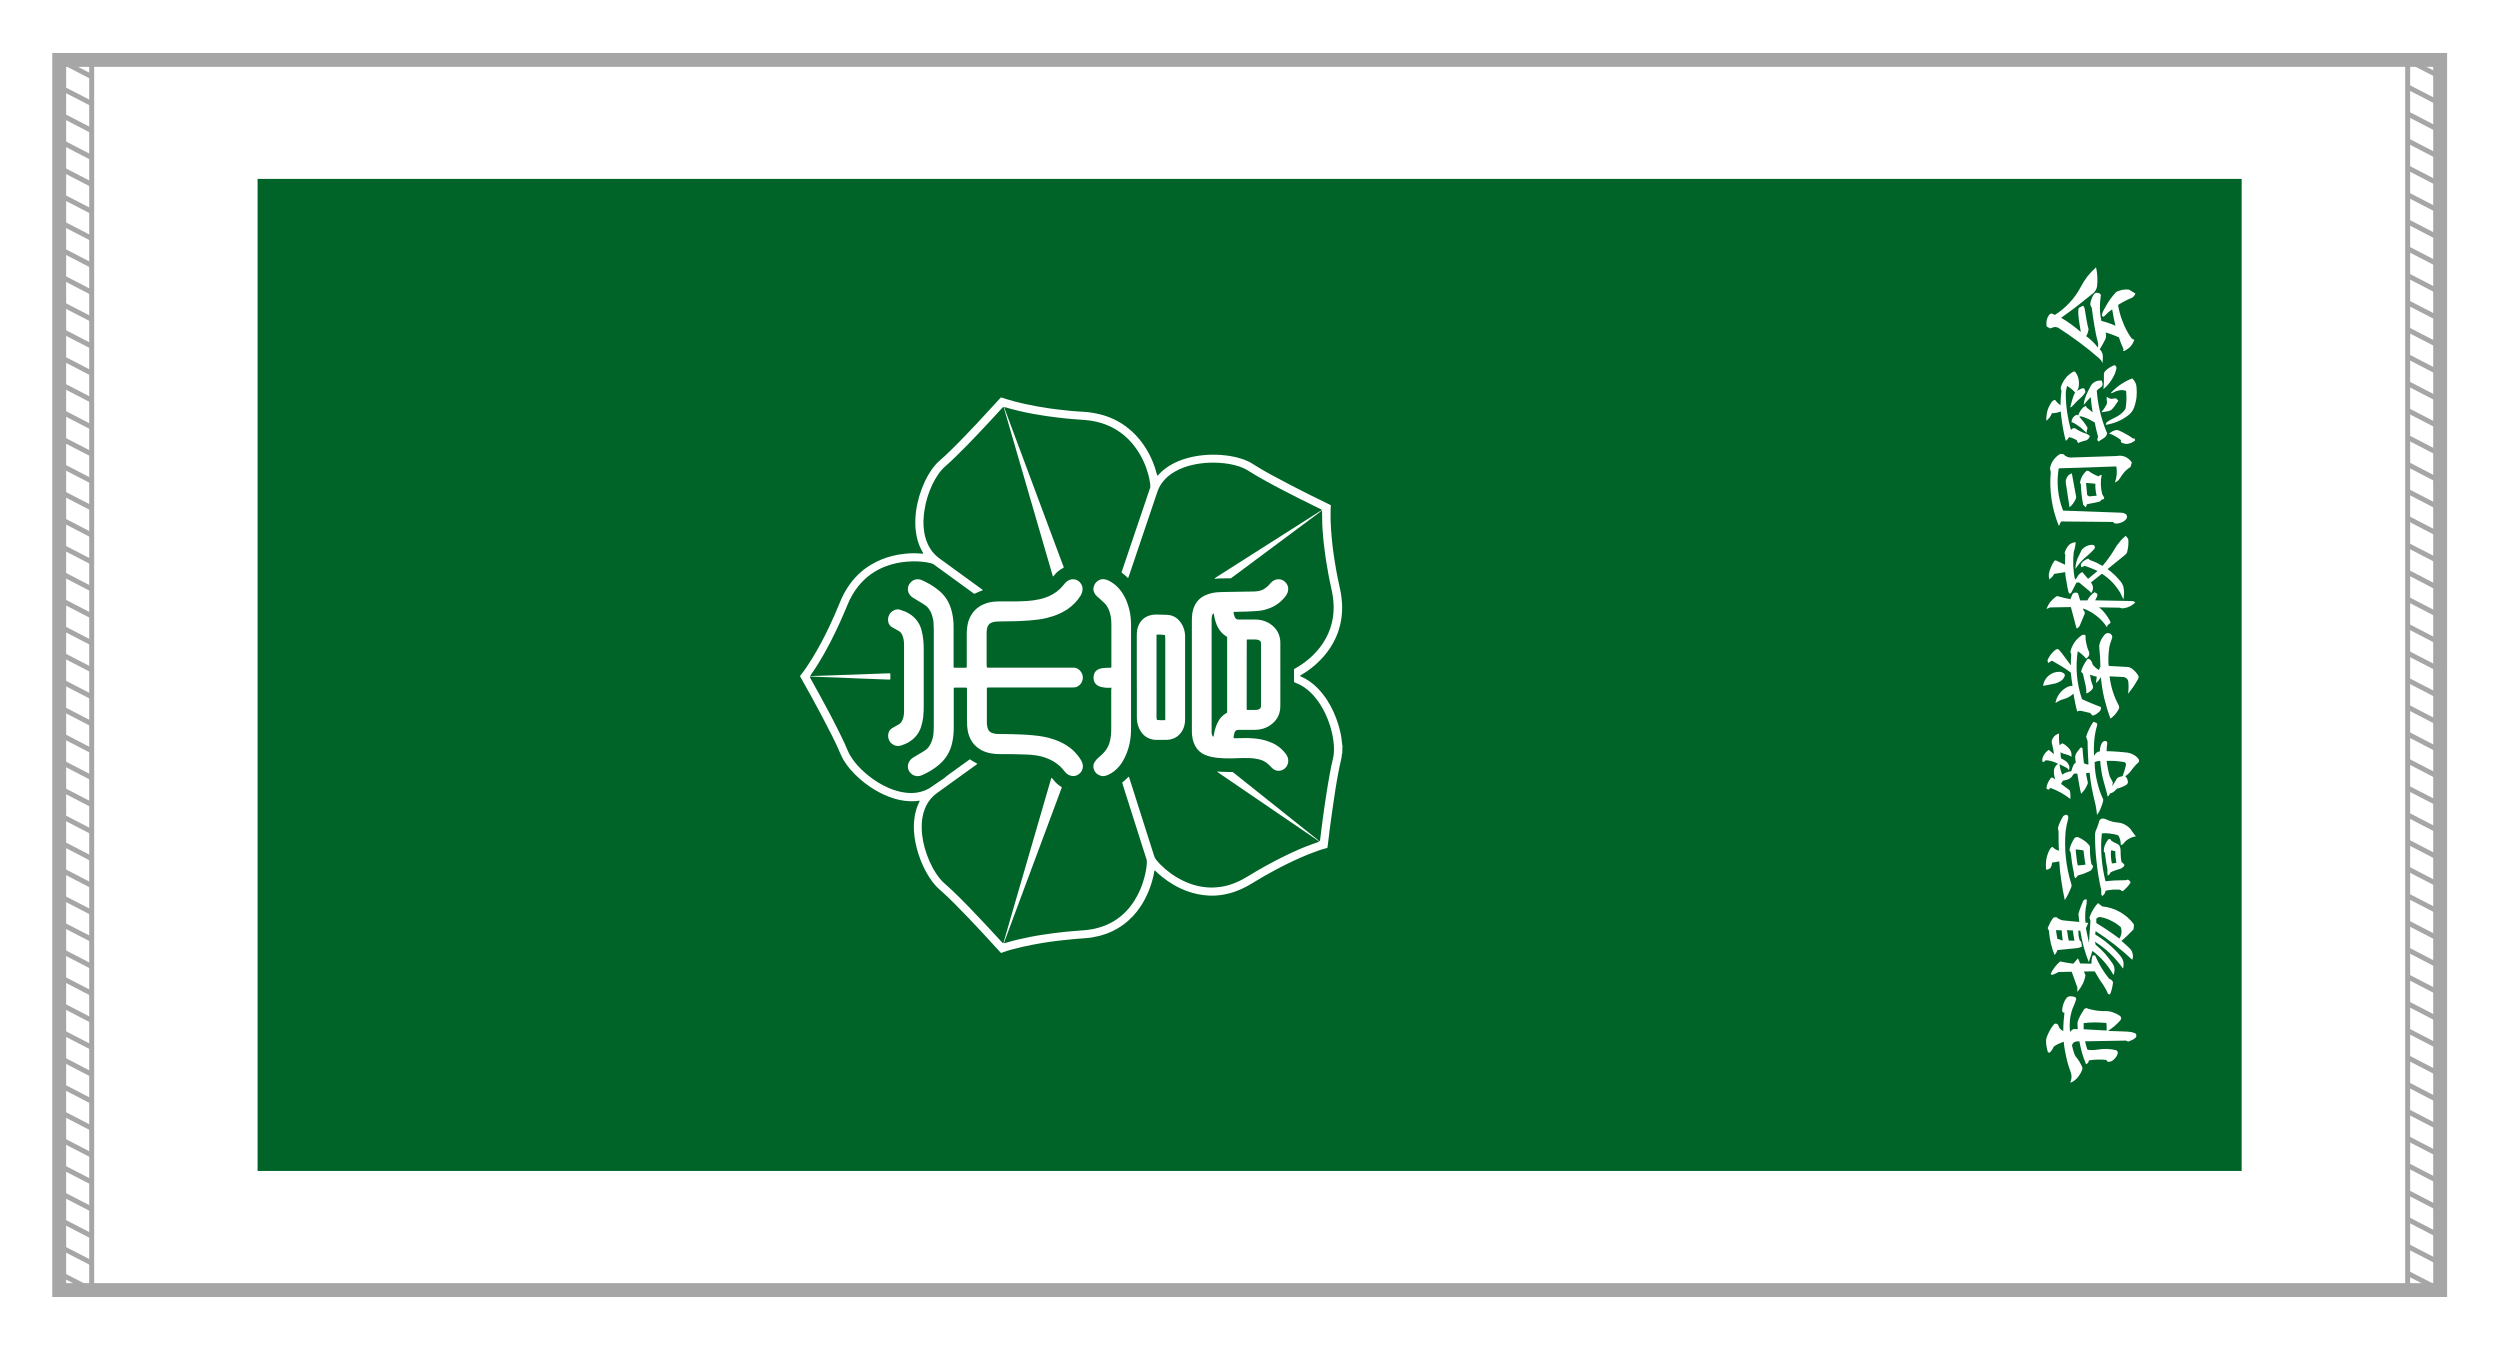 <?xml version="1.0" encoding="utf-8"?>
<!-- Generator: Adobe Illustrator 27.5.0, SVG Export Plug-In . SVG Version: 6.00 Build 0)  -->
<svg version="1.1" id="_x36_023" xmlns="http://www.w3.org/2000/svg" xmlns:xlink="http://www.w3.org/1999/xlink" x="0px" y="0px"
	 viewBox="0 0 3571.7 1927.6" style="enable-background:new 0 0 3571.7 1927.6;" xml:space="preserve">
<style type="text/css">
	.st0{fill:#FFFFFF;}
	.st1{fill:none;stroke:#A6A6A6;stroke-width:19.843;stroke-miterlimit:10;}
	.st2{fill:none;stroke:#A6A6A6;stroke-width:7.087;stroke-miterlimit:10;}
	.st3{fill:#006428;}
</style>
<rect y="0" class="st0" width="3571.7" height="1927.6"/>
<g>
	<rect x="84.6" y="85.6" class="st1" width="3401.6" height="1757.5"/>
	<g>
		<g>
			<rect x="84.6" y="85.6" class="st2" width="46.4" height="1757.5"/>
			<line class="st2" x1="84.6" y1="85.6" x2="130.9" y2="109.5"/>
			<line class="st2" x1="84.6" y1="124.1" x2="130.9" y2="148"/>
			<line class="st2" x1="84.6" y1="162.6" x2="130.9" y2="186.6"/>
			<line class="st2" x1="84.6" y1="201.1" x2="130.9" y2="225.1"/>
			<line class="st2" x1="84.6" y1="239.6" x2="130.9" y2="263.6"/>
			<line class="st2" x1="84.6" y1="278.2" x2="130.9" y2="302.1"/>
			<line class="st2" x1="84.6" y1="316.7" x2="130.9" y2="340.7"/>
			<line class="st2" x1="84.6" y1="355.2" x2="130.9" y2="379.2"/>
			<line class="st2" x1="84.6" y1="393.7" x2="130.9" y2="417.7"/>
			<line class="st2" x1="84.6" y1="432.3" x2="130.9" y2="456.2"/>
			<line class="st2" x1="84.6" y1="470.8" x2="130.9" y2="494.7"/>
			<line class="st2" x1="84.6" y1="509.3" x2="130.9" y2="533.3"/>
			<line class="st2" x1="84.6" y1="547.8" x2="130.9" y2="571.8"/>
			<line class="st2" x1="84.6" y1="586.4" x2="130.9" y2="610.3"/>
			<line class="st2" x1="84.6" y1="624.9" x2="130.9" y2="648.8"/>
			<line class="st2" x1="84.6" y1="663.4" x2="130.9" y2="687.4"/>
			<line class="st2" x1="84.6" y1="701.9" x2="130.9" y2="725.9"/>
			<line class="st2" x1="84.6" y1="740.4" x2="130.9" y2="764.4"/>
			<line class="st2" x1="84.6" y1="779" x2="130.9" y2="802.9"/>
			<line class="st2" x1="84.6" y1="817.5" x2="130.9" y2="841.5"/>
			<line class="st2" x1="84.6" y1="856" x2="130.9" y2="880"/>
			<line class="st2" x1="84.6" y1="894.5" x2="130.9" y2="918.5"/>
			<line class="st2" x1="84.6" y1="933.1" x2="130.9" y2="957"/>
			<line class="st2" x1="84.6" y1="971.6" x2="130.9" y2="995.5"/>
			<line class="st2" x1="84.6" y1="1010.1" x2="130.9" y2="1034.1"/>
			<line class="st2" x1="84.6" y1="1048.6" x2="130.9" y2="1072.6"/>
			<line class="st2" x1="84.6" y1="1087.1" x2="130.9" y2="1111.1"/>
			<line class="st2" x1="84.6" y1="1125.7" x2="130.9" y2="1149.6"/>
			<line class="st2" x1="84.6" y1="1164.2" x2="130.9" y2="1188.2"/>
			<line class="st2" x1="84.6" y1="1202.7" x2="130.9" y2="1226.7"/>
			<line class="st2" x1="84.6" y1="1241.2" x2="130.9" y2="1265.2"/>
			<line class="st2" x1="84.6" y1="1279.8" x2="130.9" y2="1303.7"/>
			<line class="st2" x1="84.6" y1="1318.3" x2="130.9" y2="1342.2"/>
			<line class="st2" x1="84.6" y1="1356.8" x2="130.9" y2="1380.8"/>
			<line class="st2" x1="84.6" y1="1395.3" x2="130.9" y2="1419.3"/>
			<line class="st2" x1="84.6" y1="1433.8" x2="130.9" y2="1457.8"/>
			<line class="st2" x1="84.6" y1="1472.4" x2="130.9" y2="1496.3"/>
			<line class="st2" x1="84.6" y1="1510.9" x2="130.9" y2="1534.9"/>
			<line class="st2" x1="84.6" y1="1549.4" x2="130.9" y2="1573.4"/>
			<line class="st2" x1="84.6" y1="1587.9" x2="130.9" y2="1611.9"/>
			<line class="st2" x1="84.6" y1="1626.5" x2="130.9" y2="1650.4"/>
			<line class="st2" x1="84.6" y1="1665" x2="130.9" y2="1688.9"/>
			<line class="st2" x1="84.6" y1="1703.5" x2="130.9" y2="1727.5"/>
			<line class="st2" x1="84.6" y1="1742" x2="130.9" y2="1766"/>
			<line class="st2" x1="84.6" y1="1780.6" x2="130.9" y2="1804.5"/>
			<line class="st2" x1="84.6" y1="1819.1" x2="130.9" y2="1843"/>
		</g>
		<rect x="3439.8" y="85.6" class="st2" width="46.4" height="1757.5"/>
		<line class="st2" x1="3439.8" y1="85.6" x2="3486.1" y2="109.5"/>
		<line class="st2" x1="3439.8" y1="124.1" x2="3486.1" y2="148"/>
		<line class="st2" x1="3439.8" y1="162.6" x2="3486.1" y2="186.6"/>
		<line class="st2" x1="3439.8" y1="201.1" x2="3486.1" y2="225.1"/>
		<line class="st2" x1="3439.8" y1="239.6" x2="3486.1" y2="263.6"/>
		<line class="st2" x1="3439.8" y1="278.2" x2="3486.1" y2="302.1"/>
		<line class="st2" x1="3439.8" y1="316.7" x2="3486.1" y2="340.7"/>
		<line class="st2" x1="3439.8" y1="355.2" x2="3486.1" y2="379.2"/>
		<line class="st2" x1="3439.8" y1="393.7" x2="3486.1" y2="417.7"/>
		<line class="st2" x1="3439.8" y1="432.3" x2="3486.1" y2="456.2"/>
		<line class="st2" x1="3439.8" y1="470.8" x2="3486.1" y2="494.7"/>
		<line class="st2" x1="3439.8" y1="509.3" x2="3486.1" y2="533.3"/>
		<line class="st2" x1="3439.8" y1="547.8" x2="3486.1" y2="571.8"/>
		<line class="st2" x1="3439.8" y1="586.4" x2="3486.1" y2="610.3"/>
		<line class="st2" x1="3439.8" y1="624.9" x2="3486.1" y2="648.8"/>
		<line class="st2" x1="3439.8" y1="663.4" x2="3486.1" y2="687.4"/>
		<line class="st2" x1="3439.8" y1="701.9" x2="3486.1" y2="725.9"/>
		<line class="st2" x1="3439.8" y1="740.4" x2="3486.1" y2="764.4"/>
		<line class="st2" x1="3439.8" y1="779" x2="3486.1" y2="802.9"/>
		<line class="st2" x1="3439.8" y1="817.5" x2="3486.1" y2="841.5"/>
		<line class="st2" x1="3439.8" y1="856" x2="3486.1" y2="880"/>
		<line class="st2" x1="3439.8" y1="894.5" x2="3486.1" y2="918.5"/>
		<line class="st2" x1="3439.8" y1="933.1" x2="3486.1" y2="957"/>
		<line class="st2" x1="3439.8" y1="971.6" x2="3486.1" y2="995.5"/>
		<line class="st2" x1="3439.8" y1="1010.1" x2="3486.1" y2="1034.1"/>
		<line class="st2" x1="3439.8" y1="1048.6" x2="3486.1" y2="1072.6"/>
		<line class="st2" x1="3439.8" y1="1087.1" x2="3486.1" y2="1111.1"/>
		<line class="st2" x1="3439.8" y1="1125.7" x2="3486.1" y2="1149.6"/>
		<line class="st2" x1="3439.8" y1="1164.2" x2="3486.1" y2="1188.2"/>
		<line class="st2" x1="3439.8" y1="1202.7" x2="3486.1" y2="1226.7"/>
		<line class="st2" x1="3439.8" y1="1241.2" x2="3486.1" y2="1265.2"/>
		<line class="st2" x1="3439.8" y1="1279.8" x2="3486.1" y2="1303.7"/>
		<line class="st2" x1="3439.8" y1="1318.3" x2="3486.1" y2="1342.2"/>
		<line class="st2" x1="3439.8" y1="1356.8" x2="3486.1" y2="1380.8"/>
		<line class="st2" x1="3439.8" y1="1395.3" x2="3486.1" y2="1419.3"/>
		<line class="st2" x1="3439.8" y1="1433.8" x2="3486.1" y2="1457.8"/>
		<line class="st2" x1="3439.8" y1="1472.4" x2="3486.1" y2="1496.3"/>
		<line class="st2" x1="3439.8" y1="1510.9" x2="3486.1" y2="1534.9"/>
		<line class="st2" x1="3439.8" y1="1549.4" x2="3486.1" y2="1573.4"/>
		<line class="st2" x1="3439.8" y1="1587.9" x2="3486.1" y2="1611.9"/>
		<line class="st2" x1="3439.8" y1="1626.5" x2="3486.1" y2="1650.4"/>
		<line class="st2" x1="3439.8" y1="1665" x2="3486.1" y2="1688.9"/>
		<line class="st2" x1="3439.8" y1="1703.5" x2="3486.1" y2="1727.5"/>
		<line class="st2" x1="3439.8" y1="1742" x2="3486.1" y2="1766"/>
		<line class="st2" x1="3439.8" y1="1780.6" x2="3486.1" y2="1804.5"/>
		<line class="st2" x1="3439.8" y1="1819.1" x2="3486.1" y2="1843"/>
	</g>
</g>
<g>
	<rect x="368" y="255.6" class="st3" width="2834.6" height="1417.3"/>
	<g>
		<path class="st0" d="M2957.6,1546.8c1.1-2.3,1.7-4.6,1.9-7.1c0.2-2.6-0.1-5-1-7.4c-2.6-7-4.8-14.2-6.4-21.6
			c-1.7-7.3-3-14.8-3.7-22.4c-2.6,0.9-5.1,1.9-7.5,3c-2.5,1.2-4.7,2.5-6.8,4c-0.5,1.6-1.3,3.1-2.3,4.4c-0.8,1.3-1.8,2.5-2.9,3.6
			c-0.2,0.3-0.5,0.5-0.8,0.5c-0.3,0.1-0.6,0.1-1,0c-0.5-0.1-0.8-0.3-1.1-0.5c-0.2-0.2-0.3-0.5-0.4-0.8c-0.7-2.2-1.3-4.5-1.6-6.8
			c-0.5-2.2-0.7-4.5-0.8-7c-0.1-0.8-0.1-1.7,0-2.7c0.1-0.9,0.3-1.9,0.5-2.9c1.1-3.5,2.6-6.8,4.4-10.1c1.6-3.3,3.7-6.4,6.2-9.3
			c0.4-0.5,0.9-1,1.6-1.2c0.7-0.2,1.4-0.1,2.1,0.1c0.7,0.2,1.4,0.5,1.9,1c0.5,0.5,0.8,1.2,1,1.9c0.5,1.7,1.3,3.2,2.5,4.5
			c1.2,1.4,2.6,2.3,4.4,2.9c0-4.4,0.1-8.8,0.4-13.1c0.3-4.3,0.7-8.6,1.2-12.9c-0.5,0-1-0.1-1.5-0.3c-0.5-0.2-1-0.5-1.2-1.1
			c-0.3-0.4-0.5-0.8-0.5-1.4c-0.1-0.5-0.1-1,0-1.5c0.3-3,0.9-5.9,1.9-8.8c1-2.8,2.4-5.5,4.2-7.9c0.7-0.9,1.6-1.5,2.6-1.9
			c1-0.5,2.1-0.7,3.3-0.7c0.9,0,1.9,0.1,2.9,0.3c1,0.3,2,0.5,2.9,0.7c0.8,0.3,1.5,0.8,1.9,1.6c0.4,0.7,0.4,1.6,0.1,2.5
			c-0.7,2-1.5,4.1-2.3,6.3c-0.8,2-1.7,4.1-2.7,6.3c-1.8,5.2-3.1,10.6-3.7,16.1c-0.5,5.7-0.5,11.3,0.1,17l2.9-2.7
			c0.6-0.5,1.3-0.8,1.9-1.1c0.7-0.2,1.5-0.2,2.3-0.1l4,0.1c-0.1-1.1-0.2-2.2-0.3-3.3c0-1.2,0-2.4-0.1-3.6c-0.1-0.9-0.1-1.8,0-2.6
			c0.2-0.9,0.5-1.8,0.8-2.7c1.1-2.8,2.4-5.6,3.8-8.3c1.5-2.7,3.1-5.3,4.8-7.8c0.6-0.8,1.5-1.4,2.6-1.6c1-0.2,2,0,3,0.7
			c3.6,1,7.2,1.8,10.9,2.5c3.7,0.5,7.5,0.9,11.3,1c4.1-0.3,8.1,0.1,12,1.2c3.9,1.3,7.6,3,10.9,5.2c1.3,0.8,2,2,2.2,3.4
			c0.1,1.4-0.4,2.6-1.4,3.7c-2.6,2.8-5.2,5.5-8.1,7.9c-2.9,2.5-6,4.7-9.2,6.8l26.7,1c1.8,0.1,3.6,0.3,5.5,0.5
			c1.9,0.4,3.7,0.9,5.5,1.5c0.7,0.2,1.4,0.5,1.9,1c0.5,0.6,0.7,1.3,0.8,2.1c0.2,0.7,0.1,1.4-0.1,2.1c-0.3,0.7-0.7,1.3-1.2,1.8
			c-1.4,1.1-2.8,2.1-4.4,2.9c-1.6,0.8-3.1,1.5-4.8,2.1c-0.5,0.2-1,0.2-1.5,0.1c-0.5-0.1-0.9-0.3-1.2-0.5c-0.5-0.3-1-0.5-1.5-0.7
			c-0.5-0.1-0.9-0.1-1.4,0l-57.1,1c0.5,2,1,4,1.5,6c0.5,2.1,1.1,4.1,1.8,6c2.4,0.4,4.7,0.5,7.1,0.5c2.3,0,4.6-0.2,6.8-0.5
			c4.4-0.8,8.8-1.2,13.3-1.1c4.5,0.1,8.8,0.6,13.1,1.6c0.7,0.2,1.4,0.5,1.9,1c0.5,0.5,0.8,1,1,1.8c0.3,0.6,0.4,1.3,0.3,1.9
			c-0.1,0.7-0.4,1.4-0.8,1.9c-0.5,1.4-1.2,2.6-2.1,3.8c-0.8,1.1-1.8,2.2-3,3.3c-1,1-2.1,1.8-3.4,2.3c-1.2,0.5-2.5,0.8-4,0.8
			c-0.7,0-1.4-0.3-1.9-0.8c-0.5-0.5-0.9-1.1-1-1.9c-4.2-0.5-8.4-0.6-12.7-0.5c-4.2,0.1-8.4,0.5-12.6,1.2c0.1,1.2-0.2,2.3-1,3.3
			c-0.8,1-1.8,1.7-2.9,2.1c-2.2-5.3-4.1-10.6-5.7-16c-1.5-5.6-2.8-11.1-3.8-16.7l-3.4,0.1c-1.7,0.1-3.3,0.6-4.6,1.5
			c-1.3,1.1-2.1,2.5-2.6,4.1c0.5,2,0.9,4,1.4,5.9c0.5,1.8,1.1,3.7,1.8,5.6c0.3,0.9,0.7,1.9,1.2,2.9c0.5,1,1,1.9,1.8,2.7
			c1.7,2,3.3,4.2,4.6,6.6c1.4,2.3,2.6,4.7,3.7,7.2c0.4,0.8,0.5,1.7,0.4,2.6c-0.1,1-0.4,1.9-0.8,2.6c-1.1,2.7-2.5,5.2-4.2,7.5
			c-1.6,2.5-3.6,4.6-6,6.4c-0.9,0.7-1.9,1.4-3,2.1C2959.9,1545.8,2958.8,1546.4,2957.6,1546.8z M2976.9,1470.5l32.7,1.8
			c0.2-1.7,0.2-3.5,0.1-5.3c0-1.8-0.1-3.6-0.4-5.5c-5.5-0.5-10.9-0.8-16.3-0.8c-5.4,0-10.8,0.3-16.1,1v4.2V1470.5z"/>
		<path class="st0" d="M3046.3,1371.2c-8.1-7.6-16.5-14.8-25.2-21.6c-8.8-6.8-17.8-13.3-27.2-19.4l-0.5,4.9
			c6.9,4.1,13.4,8.8,19.3,13.9c6.1,5.1,11.7,10.7,16.7,16.8c2.2,2.6,3.6,5.4,4.2,8.5c0.5,3.2,0.4,6.3-0.5,9.4
			c-5.5-7.7-11.6-14.9-18.3-21.3c-6.8-6.5-14.2-12.2-22.1-17.2c0.3,0.7,0.5,1.4,0.8,2.1c0.2,0.7,0.3,1.5,0.4,2.3
			c4.6,3.8,9,7.9,13,12.3c3.9,4.5,7.6,9.2,10.9,14.1c1.8,2.6,2.9,5.3,3.1,8.3s-0.2,5.9-1.4,8.8c-3.6-6.7-8-13-13.1-18.9
			c-5.1-5.8-10.8-11.1-17-15.7c-0.8,2.7-1.6,5.4-2.5,8.1c-0.9,2.6-1.8,5.2-2.7,7.8c-2.9-7.2-5.4-14.6-7.4-22.1
			c-2-7.6-3.6-15.2-4.8-22.8l-1.2,0.1l-1.6,0.1c0.1,2.6,0.3,5,0.5,7.4c0.5,2.6,1,5,1.8,7.2l1.2,0.1c0.5,1.4,1,2.7,1.2,4
			c0.3,1.3,0.4,2.6,0.4,4c-1.3,0.6-2.6,1.2-4,1.6c-1.4,0.4-2.7,0.6-4.1,0.7l-26.8,2.6c-0.4,1.3-0.9,2.5-1.6,3.7
			c-0.6,1.2-1.5,2.3-2.5,3.3c-2.2-5.5-4-11-5.3-16.5c-1.3-5.6-2.1-11.3-2.6-17.1c-0.1-0.8-0.3-1.6-0.7-2.3c-0.4-0.8-0.8-1.6-1.2-2.5
			c1.1-2.6,2.3-5.3,3.6-7.9c1.4-2.5,3-4.9,4.8-7.2l4-0.5c1.6,1.4,3.2,2.5,5.1,3.3c2,0.9,4,1.4,6,1.5l21.6,2.1l-0.8-7.8
			c0-0.5,0-1.1-0.1-1.6c-0.1-0.6-0.2-1.2-0.4-1.6c0.9-3.4,2-6.6,3.1-9.7c1.2-3.2,2.5-6.3,3.8-9.4c0.4-0.6,0.9-1.1,1.5-1.5
			c0.5-0.5,1.2-0.7,1.9-0.8l1.9,0.8c-0.1,2-0.3,4-0.5,6c-0.3,1.9-0.6,3.8-1.1,5.7c-0.5,3.5-0.7,7-0.8,10.5c-0.1,3.4,0,6.8,0.4,10.3
			l3.8,0.4c-0.4,1.4-0.8,2.6-1.4,3.8c-0.5,1.2-1,2.4-1.8,3.6c0.6,3.5,1.3,7,2.1,10.5c0.8,3.5,1.6,7,2.3,10.7l2.1-31.2l-1.4-5.3
			c1.3-3.7,3-7.3,5.1-10.8c2-3.5,4.4-6.7,7.1-9.6l6,4.8c8.9,0.8,17.4,3.5,25.3,7.9c7.8,4.4,14.4,10.2,19.8,17.4
			c0.2,1.4,0.2,2.6,0.1,3.8c-0.1,1.3-0.3,2.6-0.7,4c-2.6,2.7-5.4,5.5-8.2,8.2c-2.9,2.8-5.8,5.5-8.8,7.9c2,1.7,4,3.5,5.9,5.2
			c2,1.9,4,3.7,5.9,5.5c2.2,2.3,3.6,4.9,4.2,7.8C3047.7,1365.4,3047.4,1368.4,3046.3,1371.2z M2967.9,1417.1v-6.4l-8.1-22.4
			l-18.7,0.4c-1.5,0.9-3.1,1.7-4.6,2.3c-1.5,0.7-3.2,1.4-4.9,1.9l-1.9-1.5c1.6-3.5,3.6-6.7,5.9-9.7c2.3-2.9,4.8-5.6,7.7-8.1
			c3.1,0.6,6.2,1.2,9.4,1.8c3.1,0.5,6.2,1,9.3,1.4l6.8-7.7l3.1,7.4l16,0.3c0.1-2,0.3-4,0.5-5.9c0.3-2,0.7-4,1.4-5.9h3.4
			c2.6,5.9,5.5,11.7,8.8,17.2c3.3,5.6,7,10.8,11.1,15.9l3.4,1.9c0.8,0.6,1.5,1.4,1.9,2.3c0.4,0.9,0.5,1.8,0.3,2.6
			c-0.4,2.8-0.9,5.6-1.6,8.2c-0.6,2.5-1.5,5-2.5,7.7l-2.9-0.8c-1-2.5-2.1-4.9-3.4-7.2c-1.4-2.3-2.7-4.6-4.1-6.8
			c-2.2-2.8-4.2-5.8-6-8.9c-1.9-3-3.7-6.1-5.5-9.3l-15.4,0.1l2.2,5.6c-0.8,4.4-2.2,8.6-4.2,12.7
			C2973.2,1410.2,2970.8,1413.8,2967.9,1417.1z M2939.3,1341.4c0.7,0.1,1.4,0.2,1.9,0.4c0.6,0.2,1.3,0.4,1.9,0.7
			c0.5,0.3,1.1,0.5,1.8,0.7c0.8,0.2,1.6,0.3,2.2,0.3c-0.5-2.4-0.8-4.8-1-7.2c-0.3-2.4-0.5-4.7-0.5-7.1l-8.3-0.3L2939.3,1341.4z
			 M2955.6,1343.8l8.1,0.1c-0.5-2.3-0.9-4.7-1.2-7.2c-0.4-2.4-0.7-4.8-1-7.4l-8.8-0.3l1.1,3.6c0.1,1.8,0.3,3.7,0.7,5.6
			C2954.7,1340.2,2955.1,1342,2955.6,1343.8z M3027.9,1341c1.6-2.4,2.5-5,2.9-7.8c0.4-2.8,0.1-5.7-0.8-8.5c-4-3.6-8.4-6.7-13.3-9
			c-4.7-2.6-9.8-4.3-15-5.3c-1.4-0.4-2.6-0.3-3.8,0.1c-1.2,0.5-2.2,1.3-3,2.3l0.1,6c5.7,3.4,11.3,6.9,16.8,10.7
			C3017.3,1333.1,3022.7,1337,3027.9,1341z"/>
		<path class="st0" d="M2942,1230.6c-1.5,0.4-3.2,0.7-4.9,1c-1.6,0.3-3.4,0.5-5.2,0.7c-0.2,1.4-0.5,2.7-0.8,4.1
			c-0.5,1.2-1,2.4-1.6,3.6c-0.7,0.7-1.7,1.3-2.9,1.8c-1,0.5-2.1,0.7-3.3,0.7c-0.6-5.2-0.5-10.4,0.4-15.6c1-5.2,2.8-10,5.5-14.5
			c0.5-0.5,1-1.1,1.5-1.6c0.5-0.4,1-0.7,1.6-1c1.4,1.5,2.8,2.6,4.2,3.6c1.6,0.9,3.2,1.6,5.1,1.9c-0.3-4.6-0.5-9.1-0.5-13.7
			c-0.1-4.5-0.1-9-0.1-13.5l-0.7-4c-0.1-0.5-0.1-0.9-0.1-1.4c0-0.4,0.1-0.8,0.3-1.2c0.7-2.6,1.7-5.2,3-7.8c1.2-2.6,2.5-5,4-7.4
			c0.5-0.6,1.2-1.1,1.9-1.5c0.8-0.4,1.7-0.6,2.7-0.7c0.3-0.1,0.6-0.1,1,0c0.4,0.2,0.6,0.5,0.8,0.8c0.5,0.7,0.8,1.5,1,2.2
			c0.1,0.9,0,1.8-0.1,2.6c-0.8,3-1.5,6-2.2,8.9c-0.6,3.1-1.1,6.2-1.5,9.2c-1.1,12.7-1,25.3,0.4,37.9c1.4,12.7,3.9,25.1,7.7,37.2
			c0.3,0.8,0.4,1.6,0.4,2.5c-0.1,0.7-0.3,1.5-0.5,2.3c-1.3,3.1-2.6,6.2-4.1,9.3c-1.5,3.1-3.2,6.1-5.1,8.9c-2-9.1-3.6-18.2-4.9-27.3
			C2943.5,1249.2,2942.6,1239.9,2942,1230.6z M2968.4,1250.9c-0.4,0.7-0.9,1.4-1.5,2.1c-0.5,0.6-1.2,1.2-1.9,1.8
			c-0.8-1.1-1.4-2.3-1.6-3.7c-0.4-1.3-0.5-2.6-0.4-4c-1.1-4.6-2-9.3-2.7-13.9c-0.7-4.6-1.3-9.3-1.8-14.1c0-0.5-0.1-0.9-0.3-1.4
			c-0.1-0.5-0.3-1-0.7-1.4c-0.4-0.5-0.6-0.9-0.7-1.4c-0.1-0.5-0.1-1,0-1.5c0.5-2.8,1.5-5.6,2.7-8.2c1.2-2.6,2.6-5.2,4.2-7.7
			c0.7-0.7,1.6-1.2,2.6-1.4c0.9-0.3,1.9-0.2,2.9,0.1c2.8,1.2,5.5,2.7,8.1,4.5c2.6,1.7,4.9,3.8,7,6.2c0.6,0.7,1.1,1.6,1.4,2.6
			c0.3,1.1,0.3,2.1,0.1,3.1c0,3.7,0.2,7.4,0.5,11.1c0.4,3.6,0.9,7.1,1.6,10.7l1.4,1.8c0.4,0.2,0.6,0.5,0.7,1c0.2,0.5,0.2,1,0.1,1.5
			c-0.3,1.2-0.8,2.3-1.6,3.4c-0.7,0.9-1.6,1.7-2.6,2.3c-2.9,1.3-5.8,2.5-8.6,3.7C2974.4,1249.1,2971.4,1250,2968.4,1250.9z
			 M2968.4,1236.4c1.9-0.1,3.8-0.2,5.6-0.4c1.8-0.1,3.6-0.4,5.5-0.8c-0.6-3.2-1.2-6.5-1.6-10c-0.5-3.4-0.9-6.7-1.2-10.1
			c-1.8-0.5-3.7-0.8-5.6-1c-1.9-0.3-3.8-0.4-5.7-0.4c0.3,3.7,0.7,7.5,1.2,11.3C2967,1228.8,2967.6,1232.5,2968.4,1236.4z
			 M3002.9,1190.6c-1.3,11.5-1.4,23-0.4,34.5c0.9,11.5,2.8,22.8,5.6,34c4.3-0.5,8.6-1,13-1.2c4.4-0.2,8.7-0.3,12.9-0.3
			c1.1,0.1,2.1,0,3.1-0.1c1.1-0.2,2.1-0.5,3-0.8c0.7,0.4,1.4,0.8,1.9,1.2c0.5,0.5,1,1.1,1.5,1.8c0.2,0.2,0.3,0.5,0.3,1
			c0,0.3-0.1,0.5-0.3,0.8c-1.4,2.1-2.9,4.1-4.5,5.9c-1.7,1.8-3.5,3.5-5.3,5.1c-0.5,0.5-1,0.7-1.6,0.7c-0.5-0.2-0.9-0.5-1.4-0.8
			c-0.4-0.5-0.8-0.8-1.4-1c-0.6-0.3-1.2-0.4-1.8-0.4c-3.4-0.2-6.7-0.1-9.8,0.1c-3.3,0.3-6.5,0.8-9.6,1.5c-0.1,1.6-0.5,3-1.4,4.2
			c-0.8,1.2-1.8,2.3-2.9,3.3l-1.5-1.4c-0.1-0.8-0.2-1.6-0.3-2.5c0-0.8,0-1.7,0.1-2.6c0-1.3-0.1-2.5-0.3-3.6c-0.2-1.2-0.5-2.4-1-3.7
			c-2.5-11.9-4.3-24-5.6-36.2c-1.4-12.3-2.1-24.6-2.1-36.9c0-1.4,0.1-2.6,0.4-3.7c0.2-1.2,0.5-2.4,1.1-3.7c1-2,1.9-4.1,2.6-6.4
			c0.8-2.2,1.5-4.5,2.1-6.8c0.4-1,1.1-1.8,2.2-2.5c1-0.5,2-0.8,3-0.7c1.4,0.2,2.7,0.5,4,1c1.2,0.5,2.4,1,3.6,1.6
			c2.2,0.7,4.4,1.4,6.6,2.1c2.2,0.5,4.4,0.8,6.7,1c3.6,0.3,6.9,1.2,10.1,2.9s6,3.8,8.3,6.4c1.2,1.9,2.4,3.7,3.7,5.3
			c1.3,1.7,2.6,3.5,4,5.2c-3.8,0.5-7.3,1.8-10.5,3.8c-3.3,1.9-6,4.5-8.1,7.7c-0.6,0.1-1.2,0.2-1.8,0.4c-0.5,0.2-0.9,0.4-1.2,0.7
			c0-2.1-0.2-4.1-0.5-6c-0.5-2.1-1-4.1-1.8-5.9c-0.2-0.6-0.5-1.2-1.1-1.6c-0.5-0.5-1.1-0.8-1.6-1.1c-3.6-1-7.3-1.7-10.9-2.1
			C3010.3,1190.3,3006.6,1190.3,3002.9,1190.6z M3011.3,1251.1c-0.3-1.5-0.5-3.1-0.5-4.6c-0.1-1.5,0-2.9,0.1-4.2
			c-0.7-3.8-1.4-7.7-2.1-11.5c-0.5-3.8-1-7.7-1.5-11.5c0-0.5-0.1-0.9-0.4-1.4c-0.4-0.4-0.8-0.7-1.2-1.1c-0.1-3.1,0.4-6.2,1.5-9.3
			c1.2-3,2.8-5.7,4.8-8.1c0.5-0.5,1.2-0.8,2.1-0.7c0.7,0.2,1.3,0.6,1.6,1.2l0.7,1.2c1.1,0.7,2.2,1.4,3.4,2.1
			c1.4,0.6,2.6,1.2,3.8,1.8c0.9,0.4,1.8,0.8,2.6,1.4c0.7,0.5,1.4,1.2,1.9,1.9c0.5,1.2,1,2.4,1.2,3.7c0.3,1.2,0.4,2.4,0.3,3.6
			c0,2.6,0.1,5.3,0.3,7.9c0.2,2.6,0.5,5.2,1,7.8c0.5,0.5,1.1,1.1,1.8,1.6c0.5,0.5,1.1,1.1,1.6,1.6c0.4,0.3,0.6,0.7,0.7,1.2
			c0.1,0.5,0,0.9-0.3,1.4c-0.6,1.1-1.6,2-2.9,2.7c-1.1,0.8-2.3,1.4-3.7,1.8c-2.3,0.5-4.5,1.2-6.6,2.1c-2.2,0.7-4.3,1.6-6.3,2.7
			c-0.3,1.1-0.8,2-1.5,2.7C3013.1,1249.9,3012.3,1250.6,3011.3,1251.1z M3017.2,1233.6c1-0.2,2.1-0.3,3.3-0.4c1-0.2,2.1-0.4,3.1-0.5
			c-0.5-2.7-0.8-5.5-1.1-8.2c-0.3-2.8-0.4-5.6-0.4-8.3c-0.9-0.4-2-0.6-3.1-0.8c-1.1-0.3-2.1-0.5-3.1-0.5c-0.2,3.2-0.2,6.4,0,9.6
			C3016.1,1227.4,3016.6,1230.5,3017.2,1233.6z"/>
		<path class="st0" d="M2995.9,1164.2c-0.2-3-0.5-6-1.1-9c-0.5-3.1-1-6.1-1.8-9c-1.7-6.9-3.3-13.9-4.6-20.9c-1.3-7-2.3-14.1-3-21.3
			l-5.2,0.7c0.3,1.8,0.6,3.7,1,5.6c0.4,1.8,0.8,3.6,1.2,5.5c0.4,1.1,0.5,2.1,0.4,3.1c-0.3,1.1-0.6,2.1-1.1,3c-1,2.3-2.2,4.5-3.7,6.6
			c-1.5,2-3.1,3.9-4.8,5.6c-1.1-4.7-2.1-9.5-2.9-14.4c-0.9-4.8-1.7-9.7-2.5-14.5l-3.4-0.1c-0.8,0.2-1.5,0.6-2.2,1.2
			c-0.5,0.5-1,1.2-1.2,1.9c-0.5,0.9-1.1,1.7-1.8,2.3c-0.6,0.6-1.4,1.2-2.2,1.8c-1.5,0.8-3.1,1.5-4.6,1.9c-1.6,0.5-3.3,0.9-5.1,1.1
			l-2.7,4.6l12.3,9.2c0.6,2,1,4.1,1.1,6.2c0.1,2.1,0,4.2-0.1,6.3c-4.3-3.5-8.8-6.5-13.7-9.2c-4.7-2.6-9.7-4.9-14.8-6.7l-2.9,2.7
			l-2.9-2.1c0.3-2.6,1-5.2,2.1-7.8c1.1-2.4,2.5-4.6,4.2-6.8c0.4-0.5,0.8-0.7,1.4-0.8c0.5-0.1,1,0,1.5,0.3c0.8,0.4,1.5,0.8,2.1,1.2
			c0.5,0.5,1.1,1,1.6,1.5c-0.5-1.5-1-3.1-1.4-4.6c-0.4-1.7-0.6-3.4-0.7-5.1c-0.1-0.9-0.1-2,0-3.1c0.1-1,0.3-2,0.5-2.9
			c0.5-1.5,1.3-2.8,2.2-4c0.9-1.2,2-2.1,3.3-2.9c-2.8-1.5-5.7-2.7-8.6-3.6c-2.8-0.8-5.8-1.4-8.9-1.6l-2.9,2.5l-2.1-0.5
			c-0.2-1-0.2-2-0.1-2.9c0.1-1.1,0.3-2.1,0.7-3.1c0.7-2.1,1.8-4.1,3.3-6c1.4-1.8,3.1-3.4,5.2-4.8l7.5,6.2c-0.3-2.5-0.7-5-1.2-7.7
			c-0.5-2.6-1.1-5.1-1.8-7.7c-0.3-1.5-0.3-2.9,0-4.4c0.3-1.4,0.9-2.6,1.9-3.8c0.9-1.5,2.1-2.8,3.6-3.8c1.6-1,3.1-1.7,4.8-2.2
			c-0.2,2.7-0.2,5.6-0.1,8.5c0.1,2.8,0.4,5.6,0.8,8.3c0.6-0.5,1.2-0.9,1.8-1.4c0.6-0.5,1.3-0.9,2.1-1.4c1.9,0.8,3.8,2,5.6,3.6
			c1.7,1.4,3.3,2.9,4.6,4.5c1.3,1.6,2.1,3.4,2.6,5.2c0.5,2,0.5,4,0.3,5.9c-1.3-0.8-2.7-1.5-4.2-2.2c-1.5-0.6-3.1-1.1-4.6-1.5
			c-1.3-0.2-2.5-0.5-3.6-1c-1.2-0.5-2.3-1-3.3-1.6c0.1,1.5,0.2,2.9,0.3,4.4c0.1,1.4,0.2,2.7,0.4,4.1c1.4,0.7,2.7,1.5,4,2.3
			c1.3,0.7,2.5,1.6,3.7,2.5c1,0.9,1.9,2,2.6,3.1c0.7,1.1,1.3,2.3,1.6,3.6c0.2,1.1,0.2,2.1,0,3c-0.1,0.9-0.3,1.8-0.7,2.7
			c-0.5-0.9-1-1.7-1.8-2.5c-0.7-0.6-1.5-1.2-2.5-1.6c-1.5-0.8-3.1-1.6-4.5-2.3c-1.5-0.7-3-1.5-4.5-2.2c0.3,2.5,0.7,5,1.4,7.5
			c0.6,2.6,1.5,5.1,2.6,7.4c1.8-1.4,3.8-2.5,6-3.3c2.2-0.9,4.5-1.5,6.8-1.6c0.5-1.6,1-3.2,1.5-4.8c0.5-1.6,1.2-3.2,1.9-4.6
			c0.3-0.5,0.6-1,1.1-1.5c0.6-0.5,1.3-0.8,1.9-1.1l-0.8-7.4c-0.1-1.1,0-2.1,0.3-3.1c0.2-1,0.5-2,1.1-3c0.9-1.4,1.9-2.7,2.9-4.1
			c1-1.4,2.1-2.6,3.1-3.8c0.3-0.3,0.5-0.5,0.8-0.5c0.4,0,0.7,0,1.1,0.1c0.3,0.2,0.5,0.4,0.7,0.5c0.3,0.2,0.5,0.5,0.5,0.8
			c0.2,3.5,0.5,7,0.8,10.5c0.5,3.5,0.9,6.9,1.2,10.4c1,0.7,2.1,1.2,3.1,1.5c1,0.3,2.1,0.4,3.4,0.4c-0.4-5.2-0.6-10.4-0.8-15.7
			c-0.3-5.2-0.4-10.4-0.4-15.6c0-1.5-0.2-2.8-0.7-4.1c-0.4-1.4-0.9-2.7-1.5-4c1-3.6,2.3-7,4-10.4c1.6-3.5,3.4-6.7,5.5-9.8
			c0.3-0.5,0.7-0.9,1.2-1.1c0.6-0.1,1.2,0,1.6,0.3l2.7,1.2c0.5,0.4,0.7,0.8,0.8,1.4c0.2,0.5,0.2,1.1,0,1.6
			c-2.1,7.1-3.5,14.3-4.1,21.6c-0.7,7.4-0.8,14.8-0.3,22.1c0.5-0.9,1.1-1.8,1.8-2.6c0.6-0.8,1.4-1.5,2.3-2.2c0.6-0.4,1.3-0.7,2.1-1
			c0.6-0.3,1.4-0.4,2.2-0.4c-0.1-1.9,0-3.8,0.4-5.6c0.5-1.8,1-3.6,1.8-5.3c0.4-0.9,0.9-1.7,1.6-2.3c0.6-0.6,1.4-1.1,2.3-1.5
			c0.5-0.2,1.2-0.2,1.9-0.1c0.6,0.1,1.2,0.4,1.8,0.8l0.7,2.3c-0.4,1.8-0.6,3.7-0.7,5.7c-0.2,1.8-0.3,3.7-0.4,5.7
			c5,0.1,10,0.3,15,0.7c5.1,0.4,10.1,0.8,15,1.4c3.1,0.5,6,1.5,8.8,3.1c2.7,1.5,5.1,3.5,7,6.2c0.5,0.7,0.8,1.6,0.7,2.5
			c-0.1,0.9-0.5,1.7-1.1,2.3c-2,1.8-3.9,3.7-5.6,5.7c-1.7,2-3.4,4.1-4.9,6.3c-1.1,1.5-2.3,2.8-3.7,4.1c-1.3,1.3-2.8,2.4-4.5,3.4
			c0.9,0.9,1.7,2,2.5,3.3c0.5,1.2,1,2.5,1.2,3.8c0.3,0.9,0.2,1.8-0.1,2.7c-0.4,0.9-0.9,1.7-1.6,2.3c-2.1,1.4-4.3,2.5-6.7,3.4
			c-2.3,1-4.6,1.8-7,2.3l-4.6,4.5c-0.9,0.6-1.8,1.1-2.7,1.5c-0.9,0.5-1.9,0.7-2.9,0.8c-0.1,1-0.5,1.9-1.2,2.6
			c-0.5,0.8-1.2,1.5-2.1,1.9c-0.7-3.6-1.5-7-2.5-10.3c-0.9-3.5-1.9-6.9-2.9-10.3c-1.4-4.9-2.5-9.9-3.3-14.9
			c-0.9-5.1-1.5-10.2-1.8-15.3c-1.4-0.1-2.7,0-4,0.3c-1.5,0.3-2.8,0.7-4,1.2c0.1,9.4,1.2,18.6,3.4,27.6c2,9,5,17.8,9,26.2
			c-0.6,3.9-1.8,7.7-3.4,11.3C3000.2,1157.9,2998.2,1161.2,2995.9,1164.2z M3009.7,1087.1c0.5,3.7,1,7.5,1.8,11.3
			c0.7,3.7,1.6,7.4,2.7,11.1l4.4,8.2l-0.8,5.6l6.2-10.4c0.5-0.7,1-1.3,1.6-1.8c0.8-0.5,1.6-0.9,2.3-1.1l4.6-1.1
			c1-2.6,1.9-5.1,2.7-7.8c0.8-2.5,1.5-5.1,2.1-7.9c0.3-0.9,0.1-1.9-0.5-2.9c-0.5-1-1.4-1.5-2.5-1.6c-4.1-0.7-8.2-1.2-12.3-1.5
			C3018,1087,3013.9,1086.9,3009.7,1087.1z"/>
		<path class="st0" d="M2918.9,979.9c0.7-5.8,3.4-10.7,7.9-14.6c4.6-3.8,9.8-5.7,15.7-5.5c1.1,0,2.2,0.2,3.3,0.7
			c1,0.4,2,0.9,2.9,1.6c0.5,0.4,0.9,0.9,1.1,1.5c0.3,0.8,0.3,1.5,0,2.1c-0.5,1.5-1.1,2.8-2.1,4c-0.9,1.2-2,2.2-3.3,3.1
			c-1.2,0.8-2.5,1.5-3.8,2.1c-1.4,0.6-2.8,1.1-4.2,1.5c-2.9,0.5-5.8,1.1-8.6,1.8C2924.8,978.7,2921.8,979.3,2918.9,979.9z
			 M2936.6,1004.5c0.7-4.7,2.5-9.1,5.3-13c2.8-3.9,6.3-7,10.4-9.3c1.3-0.7,2.6-1.3,4.1-1.8c1.6-0.4,3.1-0.5,4.6-0.5
			c-0.5-3.2-1-6.3-1.4-9.4c-0.5-3.2-0.8-6.4-1.1-9.6c-4.3-3.2-8.6-6.2-13-8.9c-4.6-2.8-9.2-5.5-13.9-8.1c-1,0.4-1.9,0.9-2.7,1.5
			c-0.8,0.5-1.7,1.2-2.6,1.9l-0.7-2.1c-0.3-0.5-0.4-1-0.3-1.5c0-0.5,0.1-1,0.3-1.5c1.4-2.8,3-5.4,4.8-7.8c2-2.5,4.2-4.6,6.6-6.3
			c0.6-0.5,1.3-0.7,2.1-0.7c0.8,0,1.5,0.2,2.1,0.5c3.2,3.6,6.2,7.4,8.9,11.2c2.9,3.7,5.7,7.6,8.5,11.5c-0.1-2.4-0.1-4.8,0-7.4
			c0.1-2.4,0.3-4.8,0.5-7.2c0.1-0.5,0.1-1.1,0-1.6c-0.2-0.5-0.4-1-0.7-1.5c-0.2-0.5-0.3-1-0.4-1.5c0-0.5,0-0.9,0.1-1.2
			c1.2-4.5,3.1-8.6,5.6-12.4c2.6-3.7,5.8-6.9,9.6-9.6c0.5-0.5,1.1-0.9,1.8-1.1c0.6-0.2,1.4-0.3,2.2-0.3c0.7,0,1.3,0.2,1.8,0.5
			c0.5,0.5,0.6,1.2,0.5,1.9c0,1.6,0,3.1,0.1,4.5c0.2,1.6,0.5,3.2,0.8,4.8c0.5,2.3,1,4.5,1.6,6.6c0.7,2.2,1.6,4.3,2.5,6.3
			c0.2,0.5,0.3,1.1,0.3,1.8c0.1,0.5,0.1,1.1,0,1.6c-0.3,1.3-0.8,2.5-1.6,3.6c-0.9,1.1-1.9,1.9-3,2.5c-1.6-2.1-3.5-4-5.5-5.7
			c-2-1.8-4.1-3.4-6.4-4.8c-1.7,11.6-2.1,23.1-1.1,34.6c1,11.5,3.4,22.7,7.2,33.8c4.4,2.1,8.8,4.1,13.3,5.9c4.5,1.9,9,3.7,13.5,5.3
			c0.5,1.2,0.5,2.4,0,3.7c-0.4,1.3-1,2.3-2.1,3.1c-1.1,1-2.3,2-3.6,3c-1.4,0.8-2.7,1.6-4.1,2.2c-0.5,0.3-1.1,0.3-1.8,0.1
			c-0.7-0.2-1.2-0.5-1.5-1.1s-0.6-1-1.1-1.5c-0.4-0.5-0.8-0.8-1.4-1l-12.4-2.9c-1-0.2-2-0.2-2.9-0.1c-1,0.2-1.9,0.5-2.7,1.1
			c-1.2-4.2-2.2-8.4-3-12.7c-0.9-4.3-1.7-8.6-2.3-12.9c-2,1.8-4.2,3.4-6.6,4.8c-2.4,1.3-4.9,2.3-7.5,3c-2.1,0.5-4.1,1.3-6.2,2.3
			C2940.3,1002.2,2938.4,1003.2,2936.6,1004.5z M2980.7,990.7c0.1-1.8,0-3.6-0.1-5.3c-0.2-1.7-0.5-3.6-0.8-5.5l-4.1-17.8l-1.4-1.1
			c-0.4-0.3-0.6-0.6-0.8-1.1c-0.2-0.5-0.2-1,0-1.5c0.9-3,2.1-5.9,3.6-8.6c1.4-2.6,3-5.2,4.8-7.7c0.4-0.5,0.9-0.7,1.5-0.8
			c0.5-0.1,1.1,0,1.6,0.4c1.1,0.6,2,1.5,2.7,2.6c0.7,1.2,1.3,2.4,1.6,3.7c0.1,0.5,0.3,0.9,0.5,1.4c0.2,0.4,0.4,0.7,0.7,1.1
			c1.2,1.4,2.4,2.6,3.7,3.7c1.5,1.1,2.9,2.1,4.4,3.1l2.2-5.3c-0.1-4.5-0.3-9-0.5-13.5c-0.3-4.5-0.6-8.9-1.1-13.3
			c-0.1-0.6-0.1-1.3,0-2.1c0-0.6,0-1.3,0.1-1.9c0.6-2.8,1.7-5.6,3.1-8.2c1.4-2.5,3-4.7,4.9-6.7c0.8-0.7,1.7-1.3,2.6-1.6
			c0.9-0.3,1.8-0.3,2.7-0.1c1.1,0.2,2.1,0.5,2.9,1.1c0.7,0.6,1.3,1.4,1.8,2.3c0.3,0.6,0.4,1.3,0.4,2.1c0,0.6-0.1,1.3-0.4,1.9
			c-1,2.6-1.9,5.4-2.7,8.2c-0.8,2.9-1.4,5.8-1.6,8.8c-0.5,3.7-0.7,7.5-0.8,11.2c-0.1,3.8,0,7.6,0.4,11.2l26.5,1.5
			c1.1,0,2.2,0.2,3.3,0.5c1.1,0.4,2.1,0.9,3,1.5c1.8,1.3,3.5,2.8,5.1,4.5c1.5,1.6,2.9,3.3,4.1,5.3c0.5,0.8,0.8,1.7,0.8,2.7
			c0,0.9-0.3,1.8-0.8,2.7c-2,3.6-4.2,7.2-6.6,10.8c-2.5,3.6-5,7-7.7,10.3c0.4-2.8,0.6-5.6,0.7-8.3c0.1-2.9,0-5.8-0.3-8.8
			c-0.2-1.5-0.7-2.7-1.5-3.8c-1-1.3-2.2-2.1-3.6-2.6c-0.7-0.3-1.5-0.5-2.2-0.5c-0.8-0.1-1.6-0.1-2.5-0.1l-17-0.8
			c0.9,7.3,2.4,14.4,4.5,21.2c2.2,7,5,13.7,8.5,20.1c0.5,0.9,0.7,1.9,0.7,2.9c0,1-0.2,1.9-0.7,2.7c-1.5,2.7-3.1,5.2-5.1,7.5
			c-2,2.2-4.2,4.2-6.6,6c-3.6-9.6-6.5-19.3-8.9-29.1c-2.3-9.8-3.9-19.9-4.8-30.1c-1,1.6-2.1,3.1-3.1,4.5c-1.2,1.4-2.5,2.6-4,3.8
			l1.2-8.9l-9.7-2.9c0.5,2.6,1,5.3,1.5,7.9c0.6,2.6,1.5,5.1,2.5,7.7c0.3,0.8,0.4,1.6,0.3,2.5c-0.1,0.8-0.4,1.6-0.8,2.3
			c-1.2,1.5-2.5,2.7-4,3.8C2984.2,989.3,2982.5,990.2,2980.7,990.7z"/>
		<path class="st0" d="M2958.6,867.3l-29.9,0.5c-0.7,0.5-1.5,0.9-2.5,1.2c-0.8,0.4-1.6,0.7-2.5,1c1.4-3.6,3.2-7,5.6-10
			c2.4-3,5.2-5.6,8.3-7.8c0.4-0.3,0.8-0.4,1.2-0.4c0.6-0.1,1.1,0,1.5,0.1c2.8,0.8,5.7,1.6,8.8,2.3c2.9,0.7,5.9,1.4,8.9,1.9l2.6-6.7
			c0.5-0.8,1.2-1.5,2.1-2.1c0.8-0.5,1.8-0.7,3-0.7c0.5,0,1.1,0.1,1.6,0.3c0.5,0.2,1,0.5,1.5,0.8l3.1,10.1h10.3
			c1.1-2.5,2.6-4.7,4.4-6.7c1.8-2.1,3.9-3.8,6.3-5.1c0.4,0.5,0.8,0.9,1.4,1.2c0.5,0.4,1,0.6,1.8,0.8c0.3,0.8,0.4,1.7,0.3,2.6
			c-0.1,0.9-0.4,1.8-0.8,2.6l-2.3,4.5l52.2,1c0.9,0,1.8,0.2,2.7,0.5c0.9,0.4,1.7,0.8,2.5,1.4c-2.5,2.6-5.2,4.5-8.3,5.9
			c-3.2,1.6-6.6,2.4-10.1,2.6c-0.6,0.1-1.2,0-1.8-0.1c-0.6-0.2-1.2-0.5-1.8-0.8l-29.8-0.5c3.4,2.7,6.4,5.8,9,9.2c2.6,3.4,5,7,7,10.9
			c0.3,0.5,0.4,0.9,0.3,1.4c-0.1,0.5-0.3,0.9-0.5,1.2l-3.4,2.7c-0.5,0.5-0.7,1-0.8,1.6c-0.2,0.5-0.2,1.1-0.1,1.8
			c-4-6.3-9-11.8-14.9-16.4c-5.9-4.8-12.5-8.5-19.8-10.9l1.2,3c0.7,0.6,1.2,1.5,1.5,2.6c0.2,0.9,0.1,1.8-0.3,2.7l-7.1,17
			c-0.5,0.7-1.1,1.4-1.8,2.1c-0.7,0.5-1.5,1-2.5,1.2L2958.6,867.3z M2950.4,817.4l-15.7,2.5c-0.7,1.6-1.7,3.1-3,4.5
			c-1.2,1.3-2.5,2.4-3.8,3.4c-0.4-1.4-0.6-2.8-0.8-4.2c-0.1-1.4,0-2.7,0.1-4c0.7-3.2,1.7-6.2,2.9-9.2c1.2-2.8,2.6-5.6,4.4-8.3
			c0.3-0.5,0.7-1,1.2-1.2c0.5-0.2,1.1-0.2,1.8-0.1l12.7,6c0-2.4,0-4.6,0.1-6.8c0.1-2.3,0.2-4.5,0.3-6.7c0-0.6-0.1-1.2-0.3-1.6
			c-0.2-0.5-0.4-1-0.7-1.2c0.5-2.3,1.3-4.5,2.5-6.6c1.1-2.1,2.5-4,4.1-5.6c1.3-1.1,2.7-2,4.4-2.6c1.6-0.6,3.2-1,4.9-1
			c-0.2,2.4-0.5,4.7-1,7.1c-0.5,2.3-1,4.6-1.8,7c-0.7,6.5-1,13-0.7,19.6c0.3,6.7,1.1,13.2,2.5,19.6c0.6-0.5,1.2-1,1.8-1.5
			c0.5-0.5,0.9-1.1,1.2-1.8c0.8-1.7,1.9-3.2,3.1-4.4c1.3-1.2,2.7-2.2,4.4-3l8.2,9.7l13.5-11.2c-3-1.5-6.1-2.8-9.3-4.1
			c-3.1-1.3-6.2-2.4-9.4-3.3c-0.6,0.5-1.4,0.9-2.2,1.2c-0.6,0.4-1.3,0.6-2.1,0.8c-0.5-0.9-0.8-1.9-0.8-2.9c0-1,0.3-2,1-3
			c1.1-1.5,2.5-2.7,4.2-3.8c1.6-1.1,3.4-2,5.3-2.6c0.5,0.2,0.9,0.5,1.2,1c0.5,0.3,0.8,0.6,1.1,1c3.2,1.1,6.2,2.3,9.2,3.6
			c3,1.5,6,3.1,8.9,4.8c3.1-3.6,6-7.2,8.6-10.9c2.7-3.7,5.3-7.6,7.8-11.6c2-3.9,4.5-7.6,7.4-10.9c2.7-3.6,5.8-6.7,9.3-9.6l3.6,4.4
			c0.4,3.1,0.4,6.2,0.1,9.4c-0.3,3.2-0.8,6.3-1.6,9.3c-0.2,0.8-0.5,1.6-1.1,2.2c-0.5,0.6-1,1.2-1.6,1.8l-25.3,20.5
			c3.6,2.6,6.9,5.3,10.1,8.3c3.1,3.1,6,6.3,8.8,9.7c0.8,1,1.5,2.1,2.1,3.4c0.7,1.2,1.3,2.4,1.6,3.7c0.6,3.1,1,6.2,1,9.2
			c0,3.2-0.4,6.3-1.1,9.3c-0.5-1.5-1.1-3.1-1.9-4.6c-0.6-1.5-1.3-3.1-2.1-4.5c-3.3-5.7-7.2-10.8-11.6-15.6
			c-4.6-4.6-9.5-8.8-14.9-12.3l-15.7,12.4c0.8,1.2,1.5,2.5,2.1,3.8c0.5,1.4,0.7,2.8,0.8,4.2c-0.1,1.4-0.3,2.7-0.7,4
			c-0.5,1.2-1.2,2.3-2.1,3.4c-0.2-0.5-0.4-0.9-0.5-1.2c-0.3-0.5-0.6-0.9-1-1.2l-15.7-13l-3.7,0.3l-7.1,13.9c-0.3,0.5-0.6,1-1.1,1.2
			c-0.5,0.4-1,0.6-1.6,0.8c-0.3-0.4-0.5-0.7-0.8-1.1c-0.3-0.4-0.5-0.7-0.7-1.1c-1.1-4.6-2-9.3-2.7-14.1
			C2951.5,827.1,2950.8,822.3,2950.4,817.4z M2965.1,812.6c0.1-3.6,0.6-7,1.6-10.4c0.9-3.5,2.3-6.7,4.1-9.7c0.5-1.2,1-2.3,1.5-3.3
			c0.5-1.1,1-2.2,1.6-3.4c1.9-2.4,4.2-4.2,7-5.5c2.8-1.4,5.8-2,8.9-1.9c0.6,0.1,1.2,0.3,1.6,0.5c0.5,0.4,1,0.9,1.2,1.5
			c0.2,0.5,0.3,1.1,0.3,1.6c0,0.6-0.1,1.2-0.4,1.8c-1.4,1.7-2.9,3.3-4.5,4.8c-1.5,1.5-3.1,2.9-4.8,4.4c-3.5,2.7-6.7,5.7-9.8,9
			C2970.5,805.3,2967.7,808.9,2965.1,812.6z"/>
		<path class="st0" d="M2941.5,751.5c-5-12.2-8.5-24.8-10.5-37.9c-1.9-13-2.3-26.1-1.1-39.2l-1.1-4.8c0.5-4.5,2.2-8.6,4.9-12.3
			c2.6-3.6,5.8-6.6,9.7-8.8l4.5,0.3c1.6,1.8,3.5,3.1,5.7,4c2.2,0.8,4.5,1.1,6.8,0.8l63.8-2.1c4.2-0.9,8.2-0.5,12.2,1.2
			c3.9,1.8,7,4.5,9.3,8.1l-1.8,6.2c-2.9,1.9-5.6,4.1-7.9,6.4c-2.3,2.4-4.3,5.1-6.2,8.2c-0.9,1.6-2.1,3.2-3.4,4.6
			c-1.5,1.4-3.1,2.4-4.8,3.1c1.3-3.6,2.1-7.4,2.5-11.3c0.3-3.9,0.1-7.8-0.5-11.6l-82.3,2.7c-1.7,10.1-2.1,20.3-1,30.6
			c1,10.2,3.4,20.1,7.2,29.8l80.9,2.9l5.2,0.4l3.8,1.9c1,1.1,1.5,2.4,1.4,3.8c0,1.4-0.5,2.6-1.6,3.7c-2.1,2.2-4.6,3.7-7.4,4.6
			c-2.8,1.1-5.7,1.4-8.6,1l-2.5-2.1l-74.1-0.7L2941.5,751.5z M2956.7,724.7l-5.3-34.5c-0.2-1.4-0.1-2.8,0.1-4.4
			c0.4-1.4,0.9-2.6,1.5-3.8c0.7-1.4,1.7-2.6,2.9-3.6c1.4-1,2.7-1.7,4.1-2.1l5.7,31c0.3,1,0.4,2,0.4,3c-0.1,1-0.3,2-0.7,3
			c-1.1,2.2-2.3,4.2-3.7,6.2C2960.3,721.5,2958.6,723.2,2956.7,724.7z M2979.8,724.7l-3.7-3.8c-0.9-4.8-1.6-9.7-2.2-14.5
			c-0.5-4.8-0.9-9.8-1.1-14.8l-1.2-1.9c0.5-3.3,1.5-6.3,3-9.2c1.6-2.8,3.7-5.4,6.2-7.7c0.6-0.3,1.4-0.3,2.3-0.1
			c0.7,0.1,1.4,0.5,2.1,1.1c1.9,1.5,4,2.7,6.3,3.8c2.1,1.2,4.4,2.2,6.8,3c0.5-0.7,1-1.2,1.8-1.5c0.7-0.4,1.6-0.5,2.5-0.5
			c-0.9,4.5-1.3,9-1.2,13.7c0.2,4.6,0.8,9,1.9,13.4c0.4,0.9,0.8,1.8,1.4,2.7c0.5,0.8,1,1.6,1.6,2.5l-0.7,2.1l-3.3,1
			c-0.4,0.7-0.9,1.3-1.5,1.8c-0.6,0.5-1.3,0.9-2.1,1.1l-17.4,3.6c0,0.7-0.1,1.5-0.4,2.2C2980.6,723.4,2980.2,724.1,2979.8,724.7z
			 M2984.7,709.2l10.7-1c-0.7-2.8-1.2-5.7-1.5-8.5c-0.3-2.9-0.4-5.8-0.3-8.6l-13.3-1.2l1.6,17.4L2984.7,709.2z"/>
		<path class="st0" d="M2943.8,578.8c0.1-3.5,0.2-6.9,0.4-10.4c0.3-3.5,0.6-6.9,1-10.3c-0.5-0.7-0.8-1.5-1-2.2
			c-0.1-0.7-0.1-1.5,0-2.2c0.3-1.1,0.6-2.2,1-3.4c0.5-1.1,0.9-2.1,1.4-3.1c1.7-3.4,3.9-6.5,6.4-9.3c2.6-2.6,5.5-4.9,8.8-6.8
			c0.5-0.3,0.9-0.4,1.4-0.4c0.5,0.1,1,0.3,1.5,0.5c0.5,0.5,1,1.2,1.5,2.1c0.5,0.6,0.9,1.3,1.2,2.1c1,2,1.7,4.2,2.2,6.6
			c0.5,2.4,0.7,4.7,0.5,7c0,1.8-0.2,3.5-0.7,5.1c-0.5,1.6-1.1,3.1-2.1,4.5c1-0.7,2.1-1.4,3.3-1.9c1.1-0.6,2.2-1.2,3.3-1.6
			c0.6-0.2,1.2-0.3,1.8-0.3c0.6-0.1,1.3-0.1,1.9,0l1.5,3.6c0.2,0.5,0.2,0.9,0.1,1.4c0,0.5-0.1,1-0.4,1.2c-0.8,1.5-1.8,2.9-3,4.2
			c-1.1,1.3-2.3,2.5-3.6,3.6c-1.8,1.6-3.5,3.1-5.1,4.6c-1.5,1.6-3.1,3.2-4.5,4.9c-0.7,0.8-1.5,1.6-2.3,2.3c-0.8,0.6-1.7,1.2-2.7,1.6
			c0.6-2.7,1.4-5.5,2.2-8.3c0.7-2.8,1.6-5.6,2.6-8.2c0.3-0.8,0.6-1.6,1-2.5c0.4-0.8,0.8-1.6,1.4-2.3c-1.6-1.8-3.4-3.6-5.3-5.2
			c-1.9-1.5-4-3-6.2-4.4c-0.5,1.7-1,3.4-1.2,5.1c-0.5,1.7-0.7,3.4-0.8,5.1c0,8.9,0.6,17.8,1.9,26.7c1.3,8.9,3.1,17.7,5.6,26.2
			c0.3-0.5,0.6-1,1.1-1.4c0.5-0.4,0.9-0.7,1.4-1c0.5-0.3,1.1-0.4,1.8-0.4c0.5,0,1.1,0.1,1.6,0.4c2.5,1.6,5,3.1,7.7,4.4
			c2.5,1.3,5.2,2.3,8.1,3.1c0.9,0.5,1.9,1,2.9,1.6c0.9,0.5,1.7,1.2,2.3,2.1c-0.3,0.8-0.6,1.6-1.1,2.2c-0.5,0.8-1,1.6-1.6,2.2
			c-0.5,0.5-1.1,0.8-1.6,1.1s-1.1,0.5-1.8,0.7c-1.8,0.4-3.6,0.8-5.3,1.4c-1.7,0.5-3.5,1.3-5.2,2.2l-1.6-2.5l0.1-1.2
			c-1.7-1.1-3.6-2.1-5.5-2.9c-1.9-0.9-3.9-1.5-6-1.9c-0.6,0.9-1.3,1.9-2.1,2.9c-0.8,0.9-1.7,1.7-2.6,2.5c-0.6-2.3-1.2-4.6-1.8-7
			c-0.5-2.5-1-4.8-1.5-7.1c-0.9-4.6-1.7-9.2-2.3-13.8c-0.7-4.6-1.3-9.3-1.6-14.1c-2.1,0.8-4.2,1.4-6.3,1.8c-2,0.4-4.1,0.6-6.4,0.7
			c-0.8,2.1-1.9,4.1-3.1,5.9c-1.4,1.8-3,3.4-4.8,4.8c-0.2-2.6-0.1-5.3,0.3-7.9c0.3-2.5,0.8-5,1.6-7.7c0.6-2,1.5-4,2.6-5.9
			c0.9-1.8,2-3.6,3.3-5.5c0.5-0.5,0.9-1,1.4-1.4c0.6-0.4,1.2-0.7,1.8-1.1c0.4-0.2,0.8-0.2,1.2-0.1c0.5,0.1,0.8,0.4,1.1,0.8
			c0.9,1.4,2,2.6,3.3,3.7C2941,577.1,2942.4,578.1,2943.8,578.8z M2989.7,589.1c-0.6-3.6-1.2-7.2-1.6-10.9
			c-0.5-3.6-0.8-7.3-1.1-10.9c-1.7,1.7-3.5,3.6-5.2,5.5c-1.6,1.8-3.2,3.7-4.8,5.6c0.1-1.7,0.3-3.5,0.7-5.2c0.4-1.6,0.9-3.4,1.5-5.2
			c1.1-3,2.4-6,3.8-8.9c1.4-2.9,2.9-5.8,4.5-8.6c0.8-1.2,1.8-2.3,3-3.3c1.2-0.9,2.4-1.7,3.7-2.3c1.4-0.5,2.7-0.9,4.1-1.1
			c1.4-0.2,2.8-0.2,4.4,0c0.4,0.8,0.6,1.7,0.8,2.6c0.3,0.9,0.4,1.7,0.4,2.5c0,0.9-0.3,1.8-0.8,2.6c-0.5,0.9-1.1,1.6-2.1,2.1
			c-1,0.6-1.9,1.3-2.7,1.9c-0.9,0.7-1.8,1.6-2.7,2.5c0.7,9.8,2.2,19.5,4.4,29.1c2.3,9.7,5.2,19.1,8.9,28.3c0.2,0.5,0.4,1,0.5,1.5
			c0.3,0.5,0.6,0.9,1,1.4c-0.1,0.7-0.3,1.6-0.5,2.5c-0.3,0.8-0.6,1.6-1.1,2.2c-0.7,1-1.6,1.9-2.7,2.6c-1,0.8-2.1,1.5-3.1,2.1
			c-0.7,0.3-1.5,0.6-2.2,1.1c-0.6,0.5-1.2,1-1.6,1.6h-1.8c-0.3-0.5-0.5-1-0.7-1.5c-0.2-0.5-0.3-1-0.3-1.5l1.1-3.3
			c-0.8-3.5-1.7-6.8-2.6-10.1c-0.8-3.5-1.5-6.9-2.2-10.4c-3-1.8-6-3.5-8.9-4.9c-3.1-1.4-6.2-2.6-9.4-3.6c-0.6-0.2-1.3-0.3-1.9-0.3
			c-0.7,0.1-1.4,0.4-1.9,0.8c2.1,2.1,4.1,4.4,5.9,6.8c2,2.5,3.8,5,5.3,7.7c0.3,0.5,0.5,1.1,0.5,1.8c0,0.6-0.1,1.2-0.4,1.6
			c-0.4,0.9-0.6,1.8-0.7,2.6c-0.1,0.9-0.1,1.8,0,2.6c-2.9-3-6.1-5.8-9.4-8.5c-3.4-2.5-6.9-4.8-10.5-6.8l-1.4,0.4l-0.3-2.1
			c0.3-1.9,1-3.6,2.1-5.2c1.2-1.6,2.7-2.8,4.5-3.6c0.5-0.3,1.1-0.3,1.6-0.1c0.5,0.3,1,0.6,1.2,1.1c0.5-2.3,1.5-4.4,2.9-6.4
			c1.2-2,2.6-3.8,4.2-5.3c0.5-0.4,1.1-0.7,1.6-1.1c0.5-0.3,1-0.5,1.5-0.8c0.3-0.1,0.5-0.1,0.8,0c0.3,0.1,0.5,0.3,0.7,0.5l0.4,1.5
			c1.6,1.1,3,2.2,4.4,3.3C2986.9,586.6,2988.3,587.8,2989.7,589.1z M3002.2,588.8c1.5-1.7,2.8-3.5,4-5.2c1.3-1.9,2.4-3.8,3.4-5.6
			c0.3-0.7,0.5-1.5,0.5-2.3c0.2-0.6,0.2-1.3,0-2.1c-0.2-1.1-0.3-2.2-0.4-3.4c0-1.2,0.1-2.3,0.3-3.4c0.7,0.5,1.5,1.1,2.3,1.6
			c0.8,0.5,1.7,0.9,2.7,1.2c0.9,0.2,1.9,0.2,2.9,0.1c1-0.1,2-0.3,3-0.5c0.5-0.2,1-0.2,1.5-0.1c0.5,0.1,0.9,0.3,1.4,0.5l2.6,2.9
			c-1.3,2-2.6,4-4,5.9c-1.3,1.9-2.7,3.8-4.4,5.6c-0.6,0.7-1.3,1.4-2.1,1.9c-0.7,0.5-1.6,0.8-2.6,1.1c-1.9,0.5-3.8,1-5.6,1.2
			C3005.9,588.6,3004,588.8,3002.2,588.8z M3005.1,556c0.4-3.5,0.6-6.9,0.7-10.4c0.1-3.6,0.1-7.1,0-10.7c0-0.9,0.2-1.8,0.5-2.7
			c0.4-0.8,0.9-1.6,1.6-2.3c1.8-1.8,3.9-3.5,6.2-4.9c2.2-1.4,4.6-2.5,7.1-3.4c1,0.5,1.7,1.4,2.2,2.5c0.5,1,0.5,2.1,0.1,3.3
			c-0.4,1.4-0.8,2.7-1.2,4c-0.4,1.3-0.8,2.6-1.4,3.8c-1.9,4-4.1,7.8-6.7,11.3C3011.6,550,3008.5,553.2,3005.1,556z M3008.5,607
			c0-0.8,0.2-1.6,0.5-2.3c0.4-0.7,0.8-1.3,1.4-1.8c1.9-1.4,3.9-2.6,6-3.7c2-1.1,4.1-2.1,6.2-3.1c2.5-1.2,4.7-2.6,6.7-4.2
			c2.2-1.5,4.1-3.4,5.7-5.5c0.5-0.5,0.9-1,1.2-1.6c0.3-0.6,0.5-1.2,0.7-1.8c0.6-4.1,1-8.2,1.1-12.3c0.1-4.1-0.1-8.2-0.5-12.3
			c-2.9-1-6-1.3-9.2-0.8c-3.1,0.5-6,1.5-8.6,3c-0.7,0.4-1.5,0.6-2.2,0.8c-0.7,0.2-1.4,0.3-2.1,0.4c4.3-4.7,9-8.9,14.2-12.4
			s10.8-6.5,16.7-8.8c1.7,1.6,3.1,3.4,4.2,5.5c1.1,2,1.7,4.2,1.9,6.6c0.5,5.1,0.5,10.1,0,15c-0.6,5-1.8,9.9-3.6,14.8
			c-0.9,2.3-2.1,4.4-3.6,6.4c-1.5,1.8-3.2,3.5-5.2,4.9c-4.6,3.5-9.6,6.3-15,8.6C3019.8,604.5,3014.2,606.1,3008.5,607z
			 M3013.3,619.7c1.4-1.4,2.9-2.5,4.5-3.4c1.7-0.9,3.5-1.5,5.3-1.8c0.6-0.2,1.3-0.2,1.9,0c0.8,0.1,1.6,0.3,2.2,0.5
			c3.6,1.6,7,3.3,10.3,5.2c3.5,1.8,6.7,3.9,9.8,6.2h2.5l0.5,3.1c-1.6,1.1-3.2,2.1-4.9,3c-1.9,0.7-3.8,1.3-5.7,1.6
			c-1.7,0.2-3.4,0-5.1-0.4c-1.6-0.4-3.1-1-4.5-2.1v-2.9c-1.5-1.3-3.3-2.5-5.2-3.7c-1.7-1.1-3.5-2.1-5.3-3.1c-0.9-0.5-1.9-1-3-1.4
			C3015.5,620.3,3014.4,620,3013.3,619.7z"/>
		<path class="st0" d="M2924,466.4c-0.5-2.9-0.5-5.9,0.1-8.9c0.6-2.9,1.9-5.6,3.7-7.9c0.6-0.8,1.4-1.3,2.2-1.5
			c0.9-0.2,1.8-0.1,2.7,0.3l2.9,1.6c7.8-4.9,14.9-10.8,21.1-17.5c6.3-6.7,11.6-14.2,15.9-22.3c2.7-5.3,5.9-10.3,9.6-15.2
			c3.7-4.7,7.9-9.1,12.4-13.1c1,4.5,1.6,9,1.8,13.5c0.3,4.6,0.1,9.3-0.4,13.8c-0.3,1.8-0.9,3.6-1.8,5.2c-0.8,1.6-1.9,3-3.3,4.2
			c-7.6,6.1-15.2,12.2-22.8,18.2c-7.7,5.8-15.4,11.6-23.4,17.2c5,2.9,9.9,6.1,14.6,9.6c4.6,3.4,9.2,6.9,13.5,10.7
			c-0.8-4.3-1.5-8.6-2.1-12.9c-0.7-4.3-1.2-8.7-1.5-13.1c-0.1-1.5-0.1-2.8,0-4.1c0.1-1.5,0.3-2.9,0.5-4.2l6.4-3.3
			c0.8,1,1.5,2.1,1.9,3.1c0.4,1.1,0.6,2.3,0.7,3.6c0.7,4.6,1.5,9.1,2.3,13.5c0.7,4.6,1.7,9.1,2.9,13.7c-0.3,1.7-0.7,3.4-1.2,5.1
			c-0.7,1.6-1.5,3.1-2.2,4.6c3.2,2.3,6.2,4.8,9,7.5c2.7,2.6,5.3,5.6,7.8,8.8c0.2-1.1,0.3-2.1,0.3-3.1c0-1.2,0-2.2-0.1-3.1
			c-2.2-8.3-4-16.7-5.3-25.2c-1.5-8.4-2.7-16.8-3.7-25.3l-1.2-2.2c-0.4-0.6-0.6-1.4-0.8-2.3c-0.2-0.8-0.2-1.6,0-2.5
			c0.4-2.2,1-4.3,1.8-6.3c0.8-2.1,1.8-4,2.9-5.7c0.5-0.9,1.2-1.6,2.1-2.1c0.8-0.5,1.7-0.6,2.7-0.5c0.7,0.1,1.4,0.2,2.1,0.4
			c0.6,0.2,1.3,0.4,1.9,0.7c0.5,0.5,1,1,1.2,1.5c0.4,0.5,0.4,1.2,0.1,1.9c-0.9,6-1.3,12-1.2,17.9c0.1,6.1,0.8,12,2.1,17.8
			c3.5,0.8,6.9,1.8,10.3,3c3.4,1.1,6.7,2.4,9.8,4c-0.8-3.9-1.7-7.8-2.6-11.8c-0.7-3.9-1.4-7.8-2.1-11.8c-1.8,1.4-3.6,2.8-5.5,4.2
			c-1.6,1.5-3.3,3.1-4.9,4.8c-0.4,0.4-0.7,0.7-1.1,1c-0.5,0.3-0.9,0.5-1.4,0.7l-1.6-1.4c0-1.1,0.1-2.3,0.4-3.6
			c0.4-1.1,0.8-2.1,1.2-3.1c2.6-4.9,5.3-9.7,8.3-14.4c3.1-4.6,6.6-9,10.4-13.1c2.8-1.3,5.7-2.2,8.6-2.9c3-0.5,6.1-0.7,9.2-0.5
			l9.6,5.7c-0.5,1.6-1.3,3-2.5,4.2c-1.1,1.3-2.4,2.1-4,2.6c-3.2,1.3-6.3,2.7-9.3,4.4c-3.1,1.6-6.1,3.3-9,5.2
			c1.4,8.4,3.6,16.5,6.8,24.3c3,7.9,6.9,15.4,11.8,22.4c0.5,0.7,1.2,1.4,2.1,1.9c0.7,0.5,1.5,0.8,2.5,1c-1,3.3-2.5,6.2-4.5,8.6
			c-2,2.5-4.5,4.5-7.4,6.2c-0.5,0.4-1.1,0.7-1.8,1c-0.7,0.3-1.4,0.4-2.1,0.4c-0.1-0.5-0.1-0.9,0-1.4c0.1-0.5,0.3-0.9,0.5-1.2
			c-1.3-2.7-2.5-5.5-3.6-8.3c-1.1-2.8-2.1-5.7-2.9-8.5c-3.2-1.5-6.4-2.8-9.6-4c-3.2-1.2-6.4-2.2-9.6-3.1c0.5,1.6,0.8,3.2,0.7,4.9
			c-0.1,1.7-0.5,3.4-1.1,4.9c-1.3,2.5-2.6,4.8-3.8,7.1c-1.3,2.5-2.7,4.8-4.2,7.1l1.9,2.2c0.8,1,1.4,2.2,1.8,3.6
			c0.5,1.2,0.7,2.4,0.8,3.7c0.1,1.7,0,3.5-0.1,5.2c-0.1,1.6-0.3,3.4-0.5,5.2c-0.5-1.5-1.2-2.8-1.9-4c-0.9-1.1-1.9-2.1-2.9-3.1
			c-9.2-8-18.7-15.7-28.6-23c-9.8-7.3-19.9-14.2-30.1-20.8c-1.1-0.4-2.2-0.6-3.3-0.8c-1.2-0.1-2.2,0-3.1,0.4
			c-0.9,0.3-1.8,0.5-2.6,0.8s-1.6,0.5-2.3,0.8L2924,466.4z"/>
	</g>
	<g>
		<path class="st0" d="M1917.7,1076.3c-0.5,0.4-0.4,1-0.5,1.5c-0.3,2.8-0.7,5.6-1.4,8.4c-0.7,3.2-1.5,6.4-2.2,9.7
			c-1.1,5.2-2.1,10.4-3,15.7c-0.9,5.1-1.8,10.3-2.6,15.5c-0.9,5.3-1.6,10.7-2.4,16c-0.9,5.7-1.7,11.4-2.5,17.1
			c-0.7,4.6-1.2,9.3-1.9,13.9c-0.5,3.5-1,6.9-1.4,10.4c-0.5,3.5-0.9,7.1-1.3,10.7c-0.5,3.7-0.9,7.5-1.4,11.2
			c-0.1,0.8-0.2,1.6-0.3,2.5c-0.1,0.7-0.2,1.4-0.3,2.2c-0.5,0.2-0.9,0.4-1.3,0.6c-8.7,2.2-17.1,5.4-25.5,8.7
			c-15.7,6.3-30.9,13.6-45.8,21.5c-12.2,6.4-24.1,13.3-35.8,20.5c-7,4.3-14.3,7.9-22,10.8c-6.4,2.4-12.9,4.1-19.7,5.2
			c-6.4,1-12.8,1.4-19.2,1.1c-10.5-0.5-20.7-2.6-30.6-6.1c-13.2-4.8-25.1-11.7-36-20.4c-3.3-2.6-6.5-5.4-9.5-8.4
			c-0.4-0.4-0.7-0.9-1.3-1c-0.6,0.3-0.6,0.9-0.7,1.4c-0.4,2.1-0.8,4.2-1.2,6.2c-3.5,15.5-9.4,30.1-18.1,43.4
			c-6.8,10.3-15,19.2-25,26.5c-10.1,7.4-21.3,12.6-33.4,15.8c-6.6,1.7-13.3,2.9-20,3.4c-4.8,0.4-9.5,0.7-14.3,1.1
			c-3.1,0.2-6.2,0.6-9.3,0.9c-2.2,0.2-4.4,0.4-6.6,0.7c-6.8,0.6-13.5,1.5-20.2,2.4c-8.4,1.2-16.9,2.6-25.2,4.2
			c-9.9,1.9-19.8,4.1-29.5,6.7c-5,1.4-9.9,2.8-14.7,4.7c-0.4,0.2-0.9,0.3-1.2,0.4c-0.8-0.1-1.1-0.7-1.5-1.2
			c-8.1-8.8-16.1-17.6-24.2-26.4c-13.6-14.7-27.4-29.2-41.5-43.3c-5.7-5.7-11.5-11.3-17.5-16.7c-0.8-0.7-1.5-1.4-2.3-2
			c-4.5-3.8-8.4-8.2-11.9-12.9c-5.4-7.3-9.7-15.1-13.4-23.3c-4.6-10.3-8-20.9-10.2-31.9c-1-5-1.7-9.9-2-15c-0.2-2.9-0.4-5.9-0.3-8.8
			c0.2-8.2,1.2-16.3,3.7-24.1c1.1-3.5,2.5-6.9,4.1-10.2c0.2-0.5,0.6-0.9,0.5-1.5c-0.4-0.3-0.9-0.2-1.3-0.1c-2.5,0.5-5.1,0.6-7.7,0.7
			c-1.7,0.1-3.5,0.1-5.2,0c-10.1-0.4-19.8-2.6-29.2-6.2c-9.7-3.7-18.9-8.6-27.5-14.4c-10.3-7-19.6-15.1-27.8-24.5
			c-3.6-4.1-6.8-8.4-9.6-13.1c-1.6-2.7-3.1-5.4-4.3-8.3c-3.9-9.4-8.3-18.6-12.9-27.7c-9-18-18.5-35.7-28.1-53.3
			c-5.4-9.8-10.9-19.6-16.3-29.3c-0.4-0.6-0.7-1.3-1-1.9c0.2-0.3,0.2-0.6,0.4-0.8c6.6-8.1,12.2-16.8,17.6-25.6
			c8.6-14.1,16.3-28.7,23.4-43.6c5.5-11.5,10.6-23.2,15.4-35c3.1-7.6,6.7-14.9,11.2-21.7c8.7-13.5,19.9-24.5,33.7-32.7
			c9.4-5.6,19.4-9.6,29.9-12.3c6.1-1.5,12.2-2.6,18.4-3.2c7.1-0.7,14.3-1,21.4-0.3c1.2,0.1,2.4,0.2,3.6,0.2c0.3,0,0.7-0.1,1-0.1
			c0-0.3,0.1-0.5,0-0.6c-0.2-0.5-0.5-1-0.8-1.4c-3.9-6.6-6.6-13.7-8.3-21.2c-2-8.9-2.6-18-2.1-27.1c0.8-14.9,4.1-29.2,9.4-43.1
			c2.7-6.9,5.8-13.7,9.7-20.1c2.7-4.5,5.6-8.8,9.1-12.8c1.9-2.2,3.9-4.4,6.2-6.3c5.9-5,11.4-10.3,16.9-15.7
			c12.8-12.5,25.1-25.5,37.4-38.5c10.6-11.3,21.1-22.7,31.5-34.2c0.6-0.7,1.3-1.3,1.9-2c0.4,0,0.7,0,1.1,0c0.2,0.1,0.4,0.4,0.7,0.4
			c1,0.1,1.9,0.5,2.9,0.8c1,0.3,1.9,0.7,2.9,1c8.8,2.8,17.8,5.1,26.9,7.1c11.7,2.5,23.4,4.6,35.2,6.3c7.5,1,14.9,2,22.4,2.7
			c2.2,0.2,4.4,0.4,6.6,0.7c3.1,0.3,6.2,0.6,9.3,0.8c3.7,0.3,7.3,0.5,11,0.7c2,0.1,4,0.3,6,0.5c5.8,0.7,11.6,1.7,17.3,3.2
			c13.4,3.5,25.7,9.2,36.8,17.5c9.8,7.3,18.1,16.1,25,26.2c8.6,12.5,14.7,26.2,18.5,40.9c0.1,0.4,0.2,0.9,0.4,1.3
			c0.2,0.5,0.1,1.1,0.5,1.5c0.2,0,0.4,0,0.5-0.1c0.4-0.3,0.7-0.6,1-0.9c5.4-6,11.7-10.9,18.7-14.8c6.1-3.5,12.5-6.1,19.2-8.2
			c8.3-2.6,16.7-4.2,25.3-5.1c4.8-0.5,9.7-0.8,14.6-0.8c8.3,0,16.5,0.6,24.7,1.9c5.6,0.9,11.2,2.2,16.6,4c6.1,2,11.8,4.5,17.1,8.1
			c1.7,1.1,3.4,2.2,5.1,3.2c6.5,4,13.1,7.7,19.8,11.4c18.1,9.9,36.5,19.3,54.9,28.6c9.3,4.6,18.6,9.2,27.9,13.7
			c0.8,0.4,1.7,0.7,2.4,1.3c0.1,0.2,0.1,0.4,0.1,0.5c0,0.4,0,0.7,0,1.1c-0.1,1.4-0.2,2.7-0.3,4.1c-0.3,10,0,20,0.7,30
			c0,0.4,0.1,0.7,0.1,1.1c0.3,3.2,0.5,6.4,0.8,9.6c0.4,4.2,0.8,8.4,1.3,12.6c0.6,4.7,1.2,9.5,1.9,14.2c0.9,6.2,1.9,12.3,3,18.5
			c1.7,9.4,3.6,18.7,5.7,28c1.5,6.6,2.4,13.4,2.8,20.1c0.5,7.8,0.1,15.6-1.1,23.3c-1.3,8.2-3.5,16.1-6.8,23.8
			c-5.5,12.9-13.3,24.3-23.1,34.3c-8,8.2-16.9,15.2-26.8,21c-0.7,0.4-1.4,0.9-2.1,1.3c0.1,0.3,0.1,0.4,0.2,0.7
			c0.3,0.1,0.6,0.3,1,0.5c8.8,3.8,16.4,9.3,23.2,16c5.4,5.4,10.1,11.4,14.3,17.8c6.9,10.8,12.1,22.4,15.9,34.7
			c2,6.5,3.6,13.1,4.5,19.8c0.4,2.8,0.7,5.6,1,8.5c0.1,0.7,0,1.5,0.5,2.1C1917.7,1068.6,1917.7,1072.4,1917.7,1076.3z
			 M1884.7,1201.8C1884.7,1201.8,1884.6,1201.9,1884.7,1201.8c0.3,0,0.6-0.1,1-0.2c0.1-0.4,0.2-0.8,0.2-1.1c0.5-3.9,1-7.8,1.5-11.7
			c0.4-3.5,0.9-6.9,1.3-10.4c0.6-4.7,1.3-9.5,1.9-14.2c0.6-4.5,1.2-9.1,1.9-13.6c0.6-4.4,1.3-8.7,2-13.1c0.8-5.3,1.6-10.5,2.5-15.8
			c1-5.9,2-11.7,3.1-17.6c1.2-6.7,2.6-13.3,4.2-19.9c0.6-2.5,1.1-5,1.3-7.6c0.5-6.3,0.2-12.7-0.7-18.9c-1-7.2-2.6-14.2-4.8-21.2
			c-3.4-10.7-8-20.9-14.1-30.4c-3.8-5.9-8.1-11.4-13.1-16.3c-6.6-6.4-14-11.5-22.7-14.6c-0.4-0.1-0.9-0.2-1.2-0.6
			c-0.1-0.2-0.2-0.3-0.2-0.5c0-5.7,0-11.4-0.1-17.1c0-0.4,0.1-0.7,0.2-1.2c0.8-0.4,1.6-0.9,2.4-1.3c13.2-7.5,24.7-17.1,34.1-29.1
			c13.4-17.2,20.1-36.7,20-58.5c0-2.5-0.2-4.9-0.4-7.4c-0.3-4.8-1-9.5-2-14.2c-1.1-5.2-2.2-10.4-3.3-15.6c-1.3-6.5-2.6-13-3.6-19.5
			c-0.7-4-1.3-8-2-11.9c-0.5-3.2-0.9-6.4-1.3-9.5c-0.5-3.5-0.9-6.9-1.3-10.4c-0.3-2.8-0.6-5.7-0.9-8.5c-0.3-2.8-0.5-5.7-0.7-8.5
			c-0.3-4-0.7-8.1-0.8-12.1c-0.2-5.8-0.2-11.6-0.3-17.3c0-0.6-0.1-1.3-0.1-1.8c-0.5-0.5-0.9-0.3-1.4-0.3l0.1,0.1c0-0.8,1-0.8,1-1.5
			c-0.4-0.7-1.1-0.9-1.8-1.2c-10-5-20.1-9.9-30.1-14.9c-16.6-8.4-33.2-16.9-49.5-26c-7.7-4.3-15.4-8.6-22.8-13.4
			c-4.2-2.7-8.6-4.8-13.3-6.4c-9.2-3.1-18.7-4.7-28.3-5.3c-9.4-0.6-18.7-0.4-28,0.9c-7,1-13.9,2.5-20.6,4.7
			c-6.7,2.3-13.1,5.2-19.1,9.1c-4.5,2.9-8.5,6.4-12,10.4c-4.2,4.8-7.4,10.2-9.4,16.3c-8.7,25.6-17.4,51.2-26,76.9
			c-4.9,14.6-9.9,29.2-14.8,43.8c-0.3,0.8-0.5,1.6-0.9,2.2c-0.4,0.1-0.7-0.1-1-0.4c-2.5-2.5-5.1-4.7-7.9-6.9
			c-0.2-0.2-0.3-0.4-0.5-0.6c0-0.2,0-0.2,0-0.3c13.7-40.4,27.3-80.8,41-121.2c0-0.9,0-1.8,0-2.7c0-0.7-0.1-1.5-0.2-2.2
			c-0.5-4.4-1.4-8.7-2.5-12.9c-3.6-13.3-9.2-25.7-17.1-37c-6.7-9.7-14.8-18-24.5-24.6c-13-9-27.5-14.1-43.1-16.1
			c-4.5-0.6-8.9-0.9-13.4-1.2c-0.6,0-1.3-0.1-1.9-0.1c-3.3-0.3-6.6-0.6-9.9-0.8c-2.8-0.2-5.7-0.5-8.5-0.8c-4.1-0.4-8.2-0.9-12.3-1.4
			c-4.8-0.6-9.7-1.2-14.5-1.9c-6.2-0.9-12.3-1.9-18.5-3c-7.8-1.4-15.5-3-23.2-4.9c-6.1-1.4-12.1-3.1-18.1-4.9
			c-0.2-0.1-0.5,0-0.8-0.1c0,0.3-0.2,0.6-0.1,0.8c0.2,0.6,0.4,1.2,0.6,1.8c7.1,19.1,14.2,38.1,21.3,57.2
			c18.8,50.5,37.7,101.1,56.5,151.6c2,5.4,4,10.8,6.1,16.2c0.2,0.5,0.4,1,0.3,1.6c-0.2,0.6-0.8,0.7-1.3,1c-4.7,2.4-8.7,5.8-12,9.9
			c-0.5,0.6-0.9,1.1-1.4,1.7c-0.1,0.1-0.3,0.1-0.6,0.1c-0.2-0.7-0.5-1.4-0.7-2.1c-8-27.6-16.1-55.3-24.1-82.9
			c-8.9-30.7-17.9-61.5-26.8-92.2c-6.1-20.9-12.1-41.7-18.2-62.6c-0.2-0.6-0.3-1.2-0.6-1.8c-0.1-0.2-0.3-0.4-0.5-0.5
			c-0.8,0.3-1.2,1-1.7,1.5c-11.4,12.5-22.8,24.9-34.5,37.1c-10.4,11-20.9,21.9-31.8,32.4c-4.7,4.5-9.4,9.1-14.3,13.3
			c-4.1,3.5-7.6,7.5-10.6,11.8c-3.3,4.8-6.1,9.8-8.6,15c-5.5,11.7-9.3,23.9-11.2,36.7c-0.8,5-1.2,10-1.4,15.1
			c-0.2,4.8,0.2,9.5,0.9,14.3c0.7,5.4,2,10.6,4,15.7c3.8,9.6,9.7,17.6,18.2,23.7c19.9,14.3,39.6,28.8,59.4,43.2
			c0.6,0.4,1.2,0.9,1.8,1.3c0.2,0.2,0.2,0.5,0.4,0.8c-2,0.8-4,1.5-5.9,2.3c-2,0.9-4,1.9-6,2.8c-0.9-0.4-1.7-1.1-2.5-1.6
			c-11.7-8.5-23.4-17.1-35.2-25.6c-6.6-4.8-13.2-9.6-19.8-14.4c-1.2-0.9-2.5-1.6-3.9-1.9c-0.5-0.1-1.1-0.3-1.6-0.4
			c-3.4-0.8-6.8-1.4-10.3-1.8c-4.8-0.5-9.5-0.8-14.3-0.7c-5.5,0.1-11,0.5-16.5,1.3c-7.6,1.1-14.9,3-22.1,5.6
			c-15.8,5.9-29.1,15.4-39.7,28.6c-6.3,7.9-11.2,16.5-15.1,25.8c-1.1,2.6-2.2,5.3-3.3,7.9c-8.5,20.3-17.9,40.2-28.6,59.5
			c-6.3,11.4-13.1,22.5-20.6,33.2c-0.3,0.4-0.5,0.8-0.7,1.2c-0.1,0.1,0,0.3,0,0.5c0.1,0.1,0.3,0.2,0.4,0.2c0.7,0,1.5,0,2.2,0
			c7.2-0.2,14.5-0.5,21.7-0.7c7.4-0.3,14.9-0.6,22.3-0.8c7.9-0.3,15.8-0.5,23.7-0.8c0.5,0,0.9,0,1.4-0.1c7.3-0.3,14.7-0.6,22-0.8
			c4.4-0.2,8.8-0.3,13.2-0.5c1.7-0.1,3.5-0.1,5.2-0.1c0.5,0,1.1,0.1,1.6,0.1c0.2,0.2,0.3,0.4,0.4,0.6c0.1,2.4,0.1,4.9,0,7.3
			c0,0.2-0.2,0.5-0.3,0.8c-0.5,0-0.9,0.1-1.4,0.1c-3-0.1-6.1-0.2-9.1-0.3c-6.8-0.3-13.6-0.6-20.4-0.8c-7.1-0.3-14.1-0.5-21.2-0.8
			c-0.4,0-0.7,0-1.1-0.1c-7.2-0.3-14.3-0.6-21.5-0.9c-6.8-0.3-13.6-0.5-20.4-0.7c-3.9-0.1-7.9-0.3-11.8-0.5
			c-1.7-0.1-3.5-0.2-5.2-0.3c-0.6,0-1.3-0.1-1.9-0.1c-0.4,0-0.7,0.1-0.8,0.6c0.1,0.9,0.7,1.5,1,2.2c4.6,8.3,9.2,16.5,13.7,24.8
			c9.5,17.3,18.8,34.7,27.5,52.4c4.4,8.9,8.7,17.8,12.5,27c0.8,2,1.9,4,3,5.9c1.9,3.2,4,6.2,6.2,9.1c5.5,7,11.9,13.2,18.8,18.9
			c9.3,7.6,19.4,13.9,30.4,18.6c7.5,3.2,15.2,5.5,23.2,6.5c5.7,0.7,11.3,0.8,17-0.1c7.7-1.2,14.7-3.9,21-8.4
			c1.2-0.9,2.4-1.7,3.6-2.6c2.1-1.6,4.3-3.1,6.6-4.5c4.3-2.6,8.4-5.6,12.2-8.9c1-0.9,2.1-1.7,3.3-2.5c8.3-6,16.7-12,25-18
			c1-0.7,1.9-1.4,2.9-2.1c0.3-0.2,0.6-0.4,1.2-0.3c1,0.7,2.2,1.4,3.3,2.2c1.1,0.7,2.2,1.3,3.3,1.9c1.2,0.7,2.5,1.1,3.6,2
			c-0.2,0.3-0.3,0.5-0.5,0.7c-0.7,0.5-1.3,1-2,1.5c-18.5,13.4-37.1,26.7-55.6,40.1c-3.3,2.4-6.2,5.1-8.8,8.3
			c-4.8,5.8-8,12.5-10,19.7c-1.9,7-2.6,14.1-2.5,21.3c0.1,6.4,0.8,12.8,2,19.1c2.7,13.4,7.3,26.1,13.8,38.2
			c2.6,4.8,5.5,9.3,8.8,13.6c2.6,3.4,5.6,6.6,8.9,9.4c3.1,2.6,6,5.4,9,8.1c8.6,8,16.8,16.4,25,24.8c15.7,16.2,31.1,32.8,46.3,49.4
			c0.6,0.7,1.2,1.4,1.9,2c0.2,0.2,0.5,0.2,0.8,0.3c0.2-0.5,0.4-0.9,0.5-1.3c3.9-13.4,7.8-26.8,11.6-40.2
			c8.9-30.6,17.8-61.3,26.7-91.9c7.8-26.9,15.6-53.7,23.4-80.6c2-6.9,4-13.7,6-20.6c0.2-0.6,0.3-1.3,0.9-1.8
			c0.3,0.2,0.6,0.4,0.8,0.7c0.7,0.8,1.4,1.7,2.1,2.6c2.9,3.7,6.3,6.9,10.4,9.3c0.5,0.3,1,0.5,1.2,1.3c-0.2,0.6-0.5,1.4-0.8,2.2
			c-17.6,47.3-35.2,94.5-52.8,141.8c-9.4,25.4-18.9,50.7-28.3,76.1c-0.2,0.5-0.4,1-0.5,1.6c-0.1,0.2,0.1,0.5,0.2,0.7
			c0.9,0,1.7-0.3,2.4-0.6c11.8-3.5,23.8-6.2,35.8-8.6c5.7-1.1,11.4-2.1,17.1-2.9c5.8-0.8,11.6-1.7,17.4-2.5
			c5.7-0.7,11.5-1.3,17.2-1.9c2.3-0.2,4.6-0.4,6.9-0.6c3.7-0.3,7.5-0.6,11.2-0.9c3.8-0.3,7.7-0.5,11.5-1c5.7-0.7,11.2-1.8,16.7-3.5
			c14.6-4.4,27.3-12,37.9-23c4.7-4.9,8.8-10.3,12.4-16.1c6.1-9.9,10.6-20.5,13.6-31.8c1.8-6.8,3.2-13.8,3.6-20.8
			c0.1-2.3,0.1-4.6-0.8-6.8c-0.2-0.6-0.4-1.2-0.6-1.8c-9.8-30.9-19.7-61.9-29.5-92.8c-1.3-4-2.6-8-3.8-12.1
			c-0.2-0.6-0.5-1.2-0.2-1.9c0.3-0.5,0.8-0.8,1.2-1.1c2.1-1.7,4.2-3.6,6.1-5.6c0.4-0.4,0.7-0.8,1.2-1.2c0.2-0.2,0.5-0.2,0.7-0.3
			c0.5,0.7,0.7,1.5,0.9,2.3c7.7,24.2,15.4,48.4,23.1,72.6c4.1,12.8,8.1,25.5,12.2,38.3c0.6,2,1.5,3.7,2.8,5.3
			c1.8,2.2,3.6,4.4,5.6,6.4c9.5,9.6,20.3,17.5,32.4,23.4c11.8,5.8,24.3,9.3,37.5,9.9c5.7,0.3,11.4-0.1,17-0.9
			c7.5-1.1,14.7-3.3,21.6-6.2c5.8-2.4,11.3-5.4,16.6-8.6c17.7-10.9,35.8-20.9,54.5-30c12.6-6.1,25.3-11.7,38.4-16.4
			c2.4-0.9,4.8-1.7,7.3-2.5C1883.5,1202.7,1884.2,1202.4,1884.7,1201.8z"/>
		<path class="st0" d="M1410.2,953.8c0.5,0.1,0.9,0.1,1.2,0.1c0.9,0,1.8,0,2.8,0c38.9,0,77.8,0,116.7,0c1.1,0,2.2,0,3.3,0
			c2.4,0.1,4.5,0.8,6.4,2.2c8.2,5.5,8.9,17.7,0.2,23.8c-1.9,1.4-4.1,2.1-6.4,2.2c-1.2,0.1-2.4,0.1-3.6,0.1c-39,0-78,0-117,0
			c-1,0-2,0-3,0.1c-0.3,0-0.5,0.2-0.8,0.3c0,0.7-0.1,1.5-0.1,2.2c0,4,0,8.1,0,12.1c0,11.4,0,22.8,0,34.1c0,2.4,0.1,4.8,0.6,7.1
			c0.2,1.3,0.6,2.5,1.1,3.7c1,2.4,2.7,4.1,5.1,5.1c1,0.4,2.1,0.8,3.1,1c1.7,0.4,3.4,0.7,5.2,0.7c1.7,0,3.3,0.1,5,0.1
			c9.4-0.1,18.7,0.3,28.1,0.6c5.7,0.2,11.4,0.6,17,1.1c5.3,0.5,10.6,1.1,15.8,2.1c9.3,1.8,18.3,4.6,26.8,8.9
			c8,4.1,15.1,9.4,20.9,16.4c2.3,2.7,4.3,5.5,6,8.5c0.6,1.1,1.2,2.3,1.6,3.5c2.1,5.9,0.4,12.1-4.5,15.9c-4.5,3.5-9.4,3.9-14.5,1.6
			c-2-0.9-3.7-2.4-5.2-4c-0.5-0.5-1-1.1-1.4-1.7c-6.2-8.1-14.1-13.8-23.4-17.7c-5.7-2.4-11.6-3.9-17.7-4.8
			c-4.3-0.7-8.6-0.9-12.9-1.1c-12.6-0.6-25.1-0.6-37.7-0.6c-4.2,0-8.4-0.3-12.6-1c-4.4-0.7-8.6-2-12.6-3.9
			c-9.7-4.8-16.3-12.3-19.6-22.6c-1.3-3.9-2-8-2.3-12.1c-0.2-3.1-0.3-6.2-0.3-9.4c0-14,0-28.1,0-42.1c0-0.8,0-1.7,0-2.5
			c0-0.4-0.1-0.7-0.2-1c-0.6-0.5-1.1-0.4-1.7-0.4c-3.9,0-7.7,0-11.6,0c-1.2,0-2.4,0-3.6,0c-0.5,0-0.9,0.1-1.2,0.1
			c-0.5,0.3-0.6,0.6-0.6,1c0,0.9,0,1.8,0,2.8c0,17.3,0,34.7,0,52c0,2.1,0,4.2-0.1,6.3c-0.3,6.9-1.2,13.7-3.1,20.4
			c-2.9,10.1-8.2,18.8-16,25.9c-2.4,2.2-5,4.3-7.7,6.2c-5.7,4.1-11.8,7.4-18.2,10.3c-2.1,1-4.3,1.5-6.7,1.5
			c-7.3-0.1-12.6-6.1-13.5-11.3c-0.8-4.6,0.4-8.5,3.4-12c1.1-1.2,2.4-2.3,3.8-3.2c0.8-0.6,1.7-1.1,2.6-1.6c3.2-1.9,6.3-3.7,9.5-5.6
			c1.7-1,3.2-2.1,4.9-3.1c2.6-1.6,4.6-3.8,6.3-6.4c2.4-3.7,3.9-7.7,4.9-11.9c0.7-3,1.1-5.9,1.2-9c0.1-2.3,0.2-4.6,0.2-6.9
			c0-46.3,0-92.7,0-139c0-2.8-0.1-5.5-0.3-8.3c-0.2-4-1-8-2.3-11.9c-1.2-3.6-2.9-6.9-5.3-9.9c-1.1-1.4-2.3-2.6-3.7-3.6
			c-1.5-1-3-2.1-4.6-3.1c-3.8-2.3-7.6-4.5-11.3-6.8c-1-0.6-2.1-1.2-3-1.9c-1.4-0.9-2.6-2.1-3.6-3.4c-3.6-4.5-4-11-0.6-15.9
			c1.1-1.7,2.5-3.1,4.2-4.3c2.9-1.9,6-2.6,9.4-2.1c1.4,0.2,2.7,0.5,4,1.1c8.5,3.8,16.5,8.3,23.7,14.3c0.6,0.5,1.1,1,1.7,1.4
			c7.8,6.7,13.1,15,16.2,24.8c1.3,4,2.2,8.1,2.8,12.3c0.8,5.1,1.1,10.2,1,15.4c0,17.7,0,35.4,0,53.1c0,0.9,0,1.8,0,2.8
			c0,0.3,0.1,0.5,0.2,0.8c0.3,0.1,0.5,0.2,0.8,0.3c1,0,2,0,3,0c3.9,0,7.9,0,11.8,0c0.8,0,1.6-0.1,2.3-0.1c0.5-0.3,0.6-0.7,0.7-1
			c0-0.9,0-1.8,0-2.8c0-14.6,0-29.2,0-43.8c0-3,0.1-6.1,0.5-9.1c0.5-4.7,1.5-9.2,3.4-13.6c3.9-9.2,10.4-15.8,19.5-20
			c4.5-2.1,9.3-3.2,14.3-3.9c3.3-0.4,6.6-0.5,9.9-0.5c7.5,0,15.1,0,22.6,0c5.4,0,10.8-0.3,16.2-0.6c6.1-0.4,12.2-1.2,18.2-2.6
			c4.5-1.1,8.8-2.4,13-4.3c8.3-3.7,15.3-9.1,20.9-16.2c0.5-0.6,1-1.3,1.5-1.9c1.2-1.5,2.7-2.8,4.3-3.8c5.7-3.7,12.9-2.7,17.3,2.1
			c3.4,3.7,4.6,8,3.5,13c-0.5,2.3-1.4,4.4-2.6,6.3c-4.8,7.6-10.9,13.8-18.2,18.9c-6.5,4.4-13.5,7.7-21,10.2
			c-6.4,2.1-12.9,3.7-19.5,4.6c-5.1,0.7-10.2,1.2-15.3,1.6c-13.6,1.1-27.1,1.2-40.7,1.3c-2.1,0-4.2,0.2-6.3,0.3
			c-1.7,0.1-3.4,0.5-5.1,1.1c-0.8,0.3-1.5,0.6-2.3,1c-1.7,0.9-2.9,2.2-3.8,3.9c-0.6,1.2-1.1,2.5-1.3,3.9c-0.3,1.8-0.6,3.6-0.6,5.5
			c0,1.1,0,2.2,0,3.3c0,14.7,0,29.4,0,44.1C1409.9,951.6,1409.8,952.6,1410.2,953.8z"/>
		<path class="st0" d="M1762.4,874.5c0,0.4-0.1,0.6,0,0.9c0.3,1.9,0.8,3.8,1.5,5.6c0.2,0.5,0.4,1,0.7,1.5c0.6,1.1,1.5,1.8,2.7,2.2
			c0.8,0.3,1.6,0.4,2.4,0.4c0.7,0,1.5,0,2.2,0c7,0,13.9,0,20.9,0c3.4,0,6.8,0.3,10.1,1.1c6.9,1.7,12.8,5,17.7,10.1
			c4.3,4.4,6.9,9.7,8,15.7c0.4,2.1,0.6,4.2,0.6,6.3c0,0.9,0,1.8,0,2.8c0,28.5,0,57.1,0,85.6c0,1.3,0,2.6-0.1,3.9
			c-0.4,9.1-3.9,16.7-10.7,22.7c-5.5,4.9-11.9,7.8-19.2,8.9c-2.3,0.3-4.6,0.5-6.9,0.5c-7,0-13.9,0-20.9,0c-0.7,0-1.5,0-2.2,0
			c-0.8,0-1.6,0.2-2.4,0.5c-1.2,0.4-2,1.2-2.6,2.3c-0.2,0.4-0.4,0.8-0.5,1.3c-0.7,2.3-1.2,4.6-1.3,7c0,0.2,0.1,0.4,0.1,0.5
			c0.1,0.1,0.3,0.3,0.4,0.3c0.6,0.1,1.3,0.1,1.9,0.1c3.6-0.1,7.2-0.1,10.7-0.2c5.1-0.2,10.3,0,15.4,0.4c6.7,0.5,13.3,1.7,19.7,3.8
			c4.6,1.5,9.1,3.5,13.2,6.1c5.3,3.3,9.7,7.5,13.4,12.5c1.5,2.1,2.7,4.4,3.1,7c1.5,8.5-4.3,15.3-10.7,16.6c-2.9,0.6-5.7,0.4-8.3-0.9
			c-1.6-0.8-3-1.8-4.2-3c-0.6-0.6-1.2-1.2-1.7-1.8c-1.1-1-2.1-2-3.2-3.1c-4-3.8-8.9-6.2-14.2-7.4c-4.4-1-8.9-1.6-13.4-1.7
			c-5.6-0.1-11.2,0-16.8,0.2c-6.2,0.3-12.5,0.4-18.7,0.2c-6.2-0.2-12.5-0.8-18.6-2.1c-3-0.7-6-1.6-8.9-2.8
			c-6.1-2.6-10.8-6.9-14-12.7c-1.7-3.1-2.9-6.4-3.6-9.8c-0.7-3.4-1.2-6.9-1.2-10.4c0-1.3,0-2.6,0-3.9c0-51.4,0-102.8,0-154.2
			c0-1.9,0-3.9,0.1-5.8c0.3-4.6,1-9.1,2.6-13.4c2.9-7.9,8.1-13.7,15.5-17.4c3.5-1.7,7.1-2.9,10.9-3.7c4.9-1,9.8-1.3,14.8-1.4
			c10.2-0.2,20.4-0.3,30.6-0.5c4.5-0.1,9-0.2,13.5-0.2c2.4,0,4.8-0.3,7.1-0.7c3.3-0.5,6.4-1.7,9.1-3.6c2.4-1.7,4.6-3.6,6.6-5.8
			c0.6-0.7,1.2-1.4,1.8-2.1c1.3-1.4,2.8-2.7,4.5-3.6c5.6-3.1,12.4-2,16.6,2.6c4,4.3,4.9,9.3,3,14.8c-0.6,1.8-1.7,3.5-2.8,5
			c-5.8,7.6-13.1,13.3-22,16.9c-4.4,1.8-9,3.1-13.8,3.8c-2,0.3-4,0.5-6,0.6c-4.2,0.3-8.4,0.5-12.6,0.7c-6.1,0.2-12.3,0.4-18.4,0.5
			C1763.5,874.2,1763,874.1,1762.4,874.5z M1733.6,1052.5c0.4-1,0.5-2.1,0.7-3.1c0.6-3.9,1.5-7.7,2.9-11.5c1.3-3.6,2.9-6.9,5-10.1
			c2.5-3.5,5.5-6.4,9.2-8.6c0.5-0.3,1.1-0.7,1.6-1c0.3-1.1,0.2-2.2,0.2-3.3c0-33.9,0-67.7,0-101.6c0-0.7,0-1.5,0-2.2
			c0-0.4-0.1-0.9-0.2-1.3c-0.6-0.4-1.2-0.7-1.7-1.1c-3.5-2.2-6.3-5-8.7-8.3c-1.8-2.5-3.2-5.1-4.4-7.9c-1.5-3.7-2.6-7.5-3.3-11.3
			c-0.3-1.5-0.5-3.1-0.8-4.5c-0.5-0.3-0.8-0.2-1.1,0.1c-0.8,0.8-1.1,1.9-1.4,2.9c-0.6,2.2-0.6,4.5-0.6,6.8c0,52,0,104.1,0,156.1
			c0,1.1,0,2.2,0,3.3c0,1.3,0.3,2.6,0.6,3.8c0.2,0.8,0.5,1.6,1,2.2C1732.8,1052.3,1733.1,1052.5,1733.6,1052.5z M1781.1,1013.6
			c0.2,0.3,0.3,0.4,0.5,0.6c0.4,0,0.9,0.1,1.3,0.1c3.3,0,6.6,0,9.9,0c1.1,0,2.2-0.1,3.3-0.2c1.1-0.1,2.1-0.5,3.1-1.1
			c1.4-0.9,2.3-2.1,2.4-3.8c0.1-0.7,0-1.5,0-2.2c0-28.7,0-57.4,0-86.1c0-0.7,0-1.5,0-2.2c-0.1-1.7-0.9-2.9-2.4-3.8
			c-0.9-0.5-1.8-0.9-2.8-1c-1-0.1-2-0.3-3-0.3c-3.7,0-7.3,0-11,0c-0.3,0-0.7,0.2-1,0.3c-0.1,0.3-0.2,0.6-0.2,0.9
			C1781.1,947.6,1781.1,980.7,1781.1,1013.6z"/>
		<path class="st0" d="M1624.1,965.8c0-18.8,0-37.6,0-56.4c0-1.7,0-3.5,0.1-5.2c0.2-3.5,0.8-6.9,2.2-10.2
			c3.7-8.7,10.2-13.9,19.5-15.5c2.2-0.4,4.4-0.5,6.6-0.5c4.9,0.1,9.7,0.2,14.6,0.4c2.2,0.1,4.4,0.4,6.5,1c4.2,1.3,7.8,3.6,10.8,6.9
			c4.3,4.8,7.1,10.4,8.2,16.8c0.3,2,0.5,4,0.5,6c0,0.7,0,1.5,0,2.2c0,38.3,0,76.5,0,114.8c0,1.6,0,3.1-0.1,4.7
			c-0.4,5.5-2,10.6-5.2,15.2c-3.2,4.6-7.4,7.9-12.7,9.6c-2.5,0.8-5.2,1.4-7.8,1.4c-5.4,0-10.8,0.1-16.2,0c-3.2,0-6.4-0.8-9.4-2
			c-4.1-1.6-7.5-4.3-10.2-7.7c-3.5-4.5-5.7-9.6-6.7-15.2c-0.5-2.8-0.6-5.6-0.6-8.5c0-11.9,0-23.9,0-35.8
			C1624.1,980.5,1624.1,973.1,1624.1,965.8z M1652.3,906.9c0,1.3,0,2.4,0,3.5c0,37.2,0,74.4,0,111.7c0,1,0,2,0,3
			c0,0.7,0.1,1.5,0.2,2.2c0.1,0.4,0.3,0.8,0.5,1.2c2,0.4,8.1,0.6,11.1,0.4c0.2,0,0.3-0.2,0.5-0.3c0.1-0.2,0.2-0.5,0.2-0.7
			c0-0.8,0-1.6,0-2.5c0-9.3,0-18.5,0-27.8c0-28.4,0-56.8,0-85.3c0-1.2-0.1-2.4-0.2-3.6c0-0.5-0.2-1.1-0.6-1.5
			c-2.2-0.4-7.3-0.7-10.7-0.6C1653,906.6,1652.8,906.7,1652.3,906.9z"/>
		<path class="st0" d="M1587.7,982.4c-1.2,0.1-2.1,0.1-3,0.2c-3.7,0.2-7.3-0.2-10.9-1c-1.9-0.4-3.7-1.1-5.4-2.1
			c-3.7-2.2-5.7-5.4-6-9.6c-0.2-2.2-0.1-4.4,0.6-6.5c1-3.2,2.9-5.5,5.8-7c1.9-1,3.9-1.5,6-1.8c3.3-0.5,6.6-0.5,9.9-0.6
			c0.9,0,1.8,0.1,2.5-0.1c0.5-0.3,0.6-0.7,0.6-1.1c0-0.7,0-1.5,0-2.2c0-19.3,0-38.5,0-57.8c0-3.4-0.1-6.8-0.6-10.2
			c-0.6-4.3-1.7-8.4-3.5-12.4c-1.5-3.3-3.4-6.3-6-8.8c-2.4-2.4-4.9-4.7-7.5-6.9c-0.9-0.8-1.8-1.5-2.7-2.3c-1.3-1.2-2.5-2.5-3.4-4
			c-2.5-4.2-2.6-8.5-0.4-12.9c1.3-2.6,3.3-4.6,5.8-6.1c2.6-1.5,5.5-2.1,8.5-1.6c1.9,0.3,3.7,0.9,5.5,1.7c6.4,3.1,11.8,7.4,16.3,12.9
			c3.9,4.8,7,10.1,9.4,15.8c2.7,6.4,4.5,13,5.6,19.8c0.6,4.2,1,8.4,1.1,12.6c0,1.7,0,3.3,0,5c0,47.9,0,95.8,0,143.7
			c0,2.2,0,4.4-0.1,6.6c-0.4,12.9-3.3,25.2-9,36.9c-2.1,4.2-4.5,8.2-7.5,11.8c-4.4,5.3-9.6,9.6-15.9,12.5c-1.5,0.7-3.1,1.2-4.7,1.6
			c-2.3,0.5-4.6,0.4-6.8-0.4c-4.8-1.7-8.1-5-9.4-10c-0.8-3.1-0.5-6.2,1.2-9.1c1.4-2.4,3.2-4.5,5.3-6.3c1.5-1.3,2.9-2.5,4.3-3.8
			c1.2-1.1,2.4-2.3,3.5-3.5c3.7-3.8,6.3-8.3,8-13.3c1.1-3.4,1.8-6.9,2.3-10.5c0.4-3.3,0.5-6.6,0.5-9.9c0-18.7,0-37.4,0-56.1
			C1587.9,984.6,1588,983.6,1587.7,982.4z"/>
		<path class="st0" d="M1319.7,968.4c0,12.9,0,25.9,0,38.8c0,2.8,0,5.7-0.1,8.5c-0.2,5.8-0.8,11.5-2.2,17.2
			c-0.4,1.9-0.9,3.7-1.5,5.6c-2.9,9.1-8.6,16.1-16.6,21.2c-3.7,2.3-7.6,4-11.7,5.3c-2.7,0.8-5.4,1.1-8.1,0.3
			c-0.5-0.1-1.1-0.3-1.6-0.5c-4.4-1.9-7.4-5.1-8.6-9.8c-0.8-3.3-0.6-6.6,0.8-9.7c0.8-1.9,2.1-3.4,3.8-4.6c0.6-0.4,1.3-0.8,1.9-1.1
			c2.7-1.6,5.4-3.2,8.1-4.6c2.1-1.1,3.6-2.8,4.7-4.9c1.2-2.2,1.9-4.6,2.4-7c0.4-2.3,0.6-4.5,0.6-6.8c0-0.8,0-1.7,0-2.5
			c0-30.4,0-60.8,0-91.1c0-1.5,0-2.9-0.1-4.4c-0.1-2.5-0.5-4.9-1.1-7.3c-0.6-2.4-1.6-4.7-3.1-6.7c-0.8-1.1-1.8-2-3.1-2.7
			c-2.5-1.4-4.9-2.8-7.4-4.2c-0.7-0.4-1.4-0.8-2.2-1.2c-3-1.7-4.8-4.2-5.5-7.5c-0.5-2.6-0.6-5.3,0.3-7.9c1.4-4.4,4.3-7.4,8.5-9.2
			c2.5-1.1,5.2-1.3,7.8-0.5c4.2,1.3,8.4,2.8,12.2,5c6.6,3.8,11.8,8.9,15.4,15.7c1.5,2.8,2.6,5.9,3.4,9c1.2,4.4,1.9,9,2.4,13.5
			c0.5,5,0.6,10.1,0.6,15.1C1319.8,942.3,1319.7,955.3,1319.7,968.4z"/>
		<path class="st0" d="M1887.4,729.9c-0.1,0.2-0.1,0.4-0.2,0.5c-0.7,0.6-1.4,1.2-2.2,1.7c-36.4,27.1-72.8,54.3-109.3,81.4
			c-4.9,3.6-9.7,7.2-14.6,10.8c-0.8,0.6-1.6,1.2-2.4,1.8c-0.8,0-1.5,0.1-2.2,0.1c-2.7,0-5.3,0.1-8,0.1c-3.7,0-7.3,0-11,0.4
			c-0.7,0.1-1.4,0.3-2.2,0c0-0.2,0-0.4,0.1-0.5c0.7-0.5,1.5-1.1,2.3-1.6c23.3-14.8,46.6-29.6,69.9-44.5
			c25.3-16.1,50.6-32.2,75.9-48.3c1-0.6,2-1.3,3-1.9C1886.9,729.9,1887.2,730,1887.4,729.9C1887.4,729.9,1887.4,729.9,1887.4,729.9z
			"/>
		<path class="st0" d="M1884.7,1201.8c-0.3-0.1-0.6-0.1-0.8-0.2c-0.9-0.6-1.8-1.2-2.7-1.8c-46.6-31.8-93.2-63.6-139.8-95.4
			c-0.7-0.5-1.3-1-2-1.5c-0.1-0.1-0.1-0.3-0.1-0.6c1.2-0.2,2.3,0.2,3.5,0.2c1.2,0.1,2.4,0.1,3.6,0.2c1.2,0,2.4,0.1,3.6,0.1
			c1.2,0,2.4,0.1,3.6,0.1c1.2,0,2.4,0,3.6,0c1.2,0,2.4,0,3.5,0c0.9,0.3,1.5,0.9,2.1,1.4c11.1,8.9,22.3,17.7,33.4,26.6
			c28.8,22.9,57.5,45.8,86.3,68.8c0.6,0.5,1.3,1,1.9,1.6C1884.5,1201.3,1884.5,1201.6,1884.7,1201.8
			C1884.6,1201.9,1884.7,1201.8,1884.7,1201.8z"/>
	</g>
</g>
</svg>
